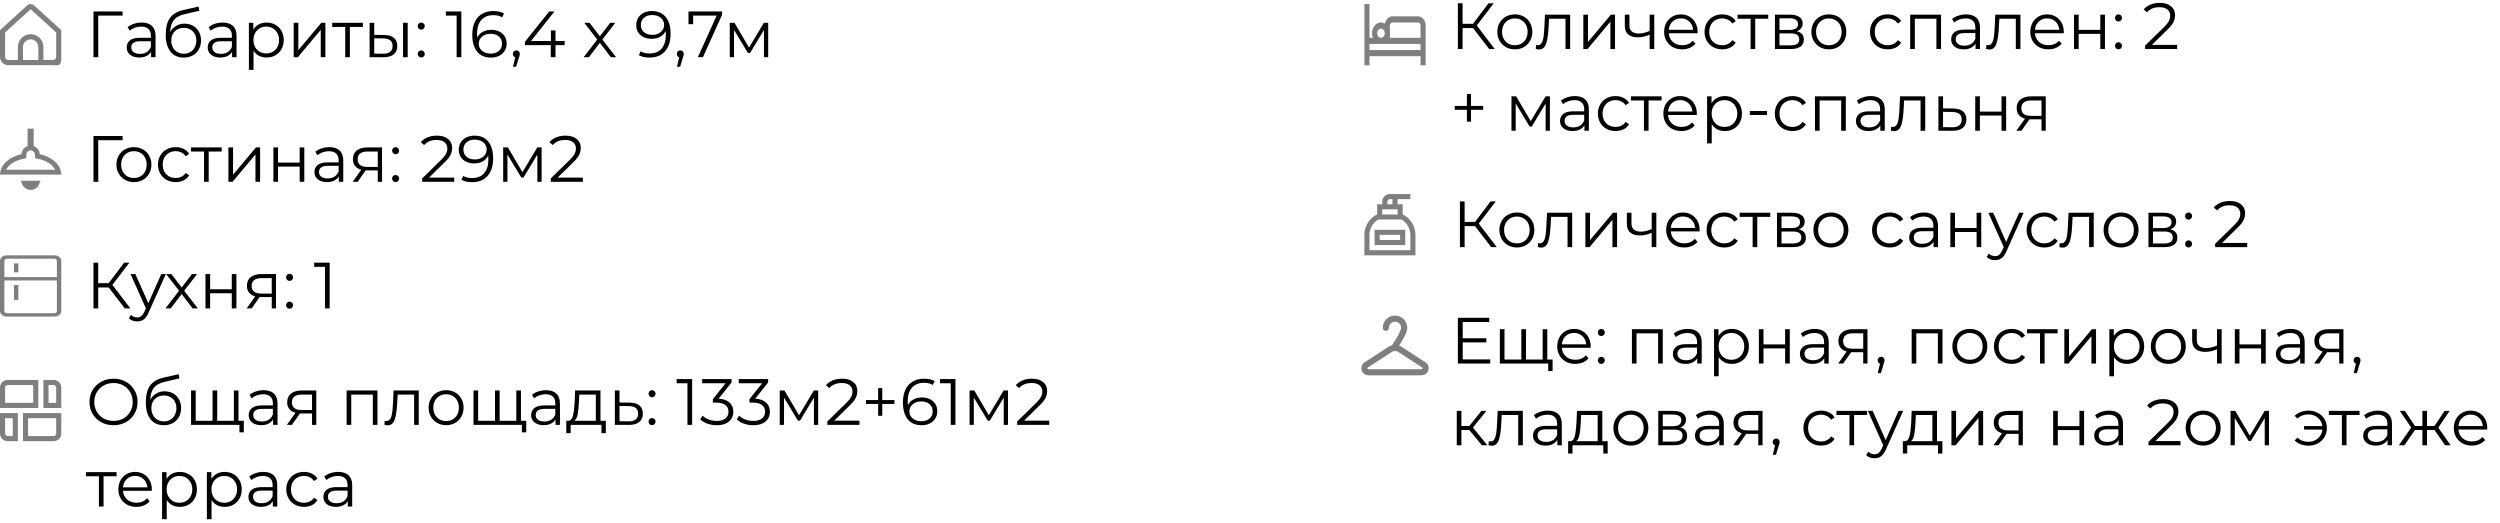 <?xml version="1.0" encoding="UTF-8"?> <svg xmlns="http://www.w3.org/2000/svg" width="612" height="128" viewBox="0 0 612 128" fill="none"><path d="M8.336 1.324C8.107 1.115 7.809 1 7.5 1C7.191 1 6.893 1.115 6.664 1.324L0 7.378V13.939C0 14.474 0.211 14.988 0.586 15.366C0.961 15.745 1.47 15.958 2 15.958H13C13.53 15.958 14.246 16.137 14.621 15.758C14.996 15.38 15 14.474 15 13.939V7.378L8.336 1.324ZM9.375 14.694H5.625V11.523C5.625 11.021 5.823 10.54 6.174 10.185C6.526 9.83 7.003 9.631 7.5 9.631C7.997 9.631 8.474 9.83 8.826 10.185C9.177 10.54 9.375 11.021 9.375 11.523V14.694ZM13.75 13.937C13.75 14.138 13.671 14.33 13.53 14.472C13.39 14.614 13.199 14.694 13 14.694H10.625V11.523C10.625 10.687 10.296 9.884 9.71 9.293C9.124 8.701 8.329 8.369 7.5 8.369C6.671 8.369 5.876 8.701 5.29 9.293C4.704 9.884 4.375 10.687 4.375 11.523V14.694H2C1.801 14.694 1.61 14.614 1.47 14.472C1.329 14.33 1.25 14.138 1.25 13.937V7.939L7.5 2.261L13.75 7.939V13.937Z" fill="black" fill-opacity="0.5"></path><path d="M30.008 3.824H24.04L24.056 14H22.888V2.8H30.008V3.824ZM34.668 5.52C35.767 5.52 36.61 5.797 37.196 6.352C37.783 6.896 38.076 7.707 38.076 8.784V14H36.988V12.688C36.732 13.125 36.354 13.467 35.852 13.712C35.362 13.957 34.775 14.08 34.092 14.08C33.154 14.08 32.407 13.856 31.852 13.408C31.298 12.96 31.02 12.368 31.02 11.632C31.02 10.917 31.276 10.341 31.788 9.904C32.311 9.467 33.138 9.248 34.268 9.248H36.94V8.736C36.94 8.011 36.738 7.461 36.332 7.088C35.927 6.704 35.335 6.512 34.556 6.512C34.023 6.512 33.511 6.603 33.02 6.784C32.53 6.955 32.108 7.195 31.756 7.504L31.244 6.656C31.671 6.293 32.183 6.016 32.78 5.824C33.378 5.621 34.007 5.52 34.668 5.52ZM34.268 13.184C34.908 13.184 35.458 13.04 35.916 12.752C36.375 12.453 36.716 12.027 36.94 11.472V10.096H34.3C32.86 10.096 32.14 10.597 32.14 11.6C32.14 12.091 32.327 12.48 32.7 12.768C33.074 13.045 33.596 13.184 34.268 13.184ZM45.18 5.792C45.959 5.792 46.652 5.968 47.26 6.32C47.879 6.661 48.359 7.147 48.7 7.776C49.042 8.395 49.212 9.104 49.212 9.904C49.212 10.725 49.031 11.456 48.668 12.096C48.316 12.725 47.82 13.216 47.18 13.568C46.54 13.92 45.804 14.096 44.972 14.096C43.575 14.096 42.492 13.605 41.724 12.624C40.956 11.643 40.572 10.288 40.572 8.56C40.572 6.757 40.914 5.376 41.596 4.416C42.29 3.456 43.367 2.805 44.828 2.464L48.604 1.6L48.796 2.64L45.244 3.456C44.039 3.723 43.154 4.197 42.588 4.88C42.023 5.552 41.714 6.549 41.66 7.872C42.002 7.221 42.476 6.715 43.084 6.352C43.692 5.979 44.391 5.792 45.18 5.792ZM45.004 13.152C45.591 13.152 46.114 13.019 46.572 12.752C47.042 12.475 47.404 12.091 47.66 11.6C47.927 11.109 48.06 10.555 48.06 9.936C48.06 9.317 47.932 8.773 47.676 8.304C47.42 7.835 47.058 7.472 46.588 7.216C46.13 6.949 45.602 6.816 45.004 6.816C44.407 6.816 43.874 6.949 43.404 7.216C42.946 7.472 42.583 7.835 42.316 8.304C42.06 8.773 41.932 9.317 41.932 9.936C41.932 10.555 42.06 11.109 42.316 11.6C42.583 12.091 42.951 12.475 43.42 12.752C43.89 13.019 44.418 13.152 45.004 13.152ZM54.496 5.52C55.595 5.52 56.438 5.797 57.024 6.352C57.611 6.896 57.904 7.707 57.904 8.784V14H56.816V12.688C56.56 13.125 56.182 13.467 55.68 13.712C55.19 13.957 54.603 14.08 53.92 14.08C52.982 14.08 52.235 13.856 51.68 13.408C51.126 12.96 50.848 12.368 50.848 11.632C50.848 10.917 51.104 10.341 51.616 9.904C52.139 9.467 52.966 9.248 54.096 9.248H56.768V8.736C56.768 8.011 56.566 7.461 56.16 7.088C55.755 6.704 55.163 6.512 54.384 6.512C53.851 6.512 53.339 6.603 52.848 6.784C52.358 6.955 51.936 7.195 51.584 7.504L51.072 6.656C51.499 6.293 52.011 6.016 52.608 5.824C53.206 5.621 53.835 5.52 54.496 5.52ZM54.096 13.184C54.736 13.184 55.286 13.04 55.744 12.752C56.203 12.453 56.544 12.027 56.768 11.472V10.096H54.128C52.688 10.096 51.968 10.597 51.968 11.6C51.968 12.091 52.155 12.48 52.528 12.768C52.902 13.045 53.424 13.184 54.096 13.184ZM65.264 5.52C66.054 5.52 66.769 5.701 67.409 6.064C68.049 6.416 68.55 6.917 68.912 7.568C69.275 8.219 69.457 8.96 69.457 9.792C69.457 10.635 69.275 11.381 68.912 12.032C68.55 12.683 68.049 13.189 67.409 13.552C66.779 13.904 66.064 14.08 65.264 14.08C64.582 14.08 63.963 13.941 63.408 13.664C62.864 13.376 62.416 12.96 62.065 12.416V17.104H60.928V5.584H62.017V7.248C62.358 6.693 62.806 6.267 63.361 5.968C63.926 5.669 64.561 5.52 65.264 5.52ZM65.184 13.072C65.771 13.072 66.305 12.939 66.784 12.672C67.264 12.395 67.638 12.005 67.904 11.504C68.182 11.003 68.32 10.432 68.32 9.792C68.32 9.152 68.182 8.587 67.904 8.096C67.638 7.595 67.264 7.205 66.784 6.928C66.305 6.651 65.771 6.512 65.184 6.512C64.587 6.512 64.049 6.651 63.569 6.928C63.099 7.205 62.726 7.595 62.449 8.096C62.182 8.587 62.048 9.152 62.048 9.792C62.048 10.432 62.182 11.003 62.449 11.504C62.726 12.005 63.099 12.395 63.569 12.672C64.049 12.939 64.587 13.072 65.184 13.072ZM71.897 5.584H73.033V12.272L78.649 5.584H79.657V14H78.521V7.312L72.921 14H71.897V5.584ZM88.833 6.592H85.649V14H84.513V6.592H81.329V5.584H88.833V6.592ZM94.011 8.56C95.067 8.571 95.873 8.805 96.427 9.264C96.982 9.723 97.259 10.384 97.259 11.248C97.259 12.144 96.961 12.832 96.363 13.312C95.766 13.792 94.913 14.027 93.803 14.016L90.475 14V5.584H91.611V8.528L94.011 8.56ZM98.667 5.584H99.803V14H98.667V5.584ZM93.739 13.152C94.518 13.163 95.105 13.008 95.499 12.688C95.905 12.357 96.107 11.877 96.107 11.248C96.107 10.629 95.91 10.171 95.515 9.872C95.121 9.573 94.529 9.419 93.739 9.408L91.611 9.376V13.12L93.739 13.152ZM103.118 7.264C102.883 7.264 102.681 7.179 102.51 7.008C102.35 6.837 102.27 6.629 102.27 6.384C102.27 6.139 102.35 5.936 102.51 5.776C102.681 5.605 102.883 5.52 103.118 5.52C103.353 5.52 103.555 5.605 103.726 5.776C103.897 5.936 103.982 6.139 103.982 6.384C103.982 6.629 103.897 6.837 103.726 7.008C103.555 7.179 103.353 7.264 103.118 7.264ZM103.118 14.08C102.883 14.08 102.681 13.995 102.51 13.824C102.35 13.653 102.27 13.445 102.27 13.2C102.27 12.955 102.35 12.752 102.51 12.592C102.681 12.421 102.883 12.336 103.118 12.336C103.353 12.336 103.555 12.421 103.726 12.592C103.897 12.752 103.982 12.955 103.982 13.2C103.982 13.445 103.897 13.653 103.726 13.824C103.555 13.995 103.353 14.08 103.118 14.08ZM112.936 2.8V14H111.784V3.824H109.144V2.8H112.936ZM120.253 7.296C120.989 7.296 121.64 7.435 122.205 7.712C122.781 7.989 123.229 8.384 123.549 8.896C123.869 9.397 124.029 9.984 124.029 10.656C124.029 11.339 123.864 11.941 123.533 12.464C123.203 12.987 122.744 13.392 122.157 13.68C121.581 13.957 120.931 14.096 120.205 14.096C118.723 14.096 117.587 13.611 116.797 12.64C116.008 11.659 115.613 10.277 115.613 8.496C115.613 7.248 115.827 6.192 116.253 5.328C116.68 4.464 117.277 3.813 118.045 3.376C118.813 2.928 119.709 2.704 120.733 2.704C121.843 2.704 122.728 2.907 123.389 3.312L122.925 4.24C122.392 3.888 121.667 3.712 120.749 3.712C119.512 3.712 118.541 4.107 117.837 4.896C117.133 5.675 116.781 6.811 116.781 8.304C116.781 8.571 116.797 8.875 116.829 9.216C117.107 8.608 117.549 8.139 118.157 7.808C118.765 7.467 119.464 7.296 120.253 7.296ZM120.157 13.12C120.968 13.12 121.624 12.901 122.125 12.464C122.637 12.016 122.893 11.424 122.893 10.688C122.893 9.952 122.637 9.365 122.125 8.928C121.624 8.491 120.941 8.272 120.077 8.272C119.512 8.272 119.011 8.379 118.573 8.592C118.147 8.805 117.811 9.099 117.565 9.472C117.32 9.845 117.197 10.261 117.197 10.72C117.197 11.147 117.309 11.541 117.533 11.904C117.768 12.267 118.109 12.56 118.557 12.784C119.005 13.008 119.539 13.12 120.157 13.12ZM126.4 12.336C126.645 12.336 126.848 12.421 127.008 12.592C127.168 12.752 127.248 12.955 127.248 13.2C127.248 13.328 127.226 13.467 127.184 13.616C127.152 13.765 127.098 13.936 127.024 14.128L126.352 16.336H125.584L126.128 14.016C125.957 13.963 125.818 13.867 125.712 13.728C125.605 13.579 125.552 13.403 125.552 13.2C125.552 12.955 125.632 12.752 125.792 12.592C125.952 12.421 126.154 12.336 126.4 12.336ZM138.227 11.056H135.987V14H134.835V11.056H128.515V10.224L134.451 2.8H135.731L130.003 10.032H134.867V7.44H135.987V10.032H138.227V11.056ZM149.521 14L146.849 10.48L144.161 14H142.881L146.209 9.68L143.041 5.584H144.321L146.849 8.88L149.377 5.584H150.625L147.457 9.68L150.817 14H149.521ZM159.57 2.704C161.053 2.704 162.189 3.195 162.978 4.176C163.767 5.147 164.162 6.523 164.162 8.304C164.162 9.552 163.949 10.608 163.522 11.472C163.095 12.336 162.498 12.992 161.73 13.44C160.962 13.877 160.066 14.096 159.042 14.096C157.933 14.096 157.047 13.893 156.386 13.488L156.85 12.56C157.383 12.912 158.109 13.088 159.026 13.088C160.263 13.088 161.234 12.699 161.938 11.92C162.642 11.131 162.994 9.989 162.994 8.496C162.994 8.219 162.978 7.915 162.946 7.584C162.669 8.192 162.226 8.667 161.618 9.008C161.01 9.339 160.311 9.504 159.522 9.504C158.786 9.504 158.13 9.365 157.554 9.088C156.989 8.811 156.546 8.421 156.226 7.92C155.906 7.408 155.746 6.816 155.746 6.144C155.746 5.461 155.911 4.859 156.242 4.336C156.573 3.813 157.026 3.413 157.602 3.136C158.189 2.848 158.845 2.704 159.57 2.704ZM159.698 8.528C160.263 8.528 160.759 8.421 161.186 8.208C161.623 7.995 161.965 7.701 162.21 7.328C162.455 6.955 162.578 6.539 162.578 6.08C162.578 5.653 162.461 5.259 162.226 4.896C162.002 4.533 161.666 4.24 161.218 4.016C160.77 3.792 160.237 3.68 159.618 3.68C158.807 3.68 158.146 3.904 157.634 4.352C157.133 4.789 156.882 5.376 156.882 6.112C156.882 6.848 157.133 7.435 157.634 7.872C158.146 8.309 158.834 8.528 159.698 8.528ZM166.54 12.336C166.785 12.336 166.988 12.421 167.148 12.592C167.308 12.752 167.388 12.955 167.388 13.2C167.388 13.328 167.367 13.467 167.324 13.616C167.292 13.765 167.239 13.936 167.164 14.128L166.492 16.336H165.724L166.268 14.016C166.097 13.963 165.959 13.867 165.852 13.728C165.745 13.579 165.692 13.403 165.692 13.2C165.692 12.955 165.772 12.752 165.932 12.592C166.092 12.421 166.295 12.336 166.54 12.336ZM176.767 2.8V3.616L172.079 14H170.831L175.439 3.824H169.679V5.92H168.543V2.8H176.767ZM188.055 5.584V14H187.015V7.344L183.607 12.976H183.095L179.687 7.328V14H178.647V5.584H179.799L183.367 11.648L186.999 5.584H188.055Z" fill="black"></path><path d="M6.948 36.322L7.35 36.181V35.755V32.1H7.65V35.757V36.184L8.054 36.324C8.148 36.357 8.24 36.398 8.327 36.447C8.562 36.584 8.76 36.777 8.903 37.009C9.046 37.242 9.129 37.507 9.145 37.78L9.171 38.236L9.617 38.333C10.11 38.439 10.582 38.582 11.026 38.76C12.091 39.19 12.949 39.799 13.533 40.506C13.962 41.027 14.23 41.585 14.341 42.15H0.659C0.77 41.585 1.038 41.027 1.467 40.506C2.051 39.799 2.909 39.19 3.974 38.76C4.418 38.582 4.891 38.438 5.384 38.331L5.831 38.234L5.857 37.779C5.872 37.506 5.955 37.242 6.098 37.009C6.241 36.777 6.439 36.583 6.674 36.446C6.762 36.397 6.853 36.355 6.948 36.322ZM6.071 45.075C6.029 45.003 5.993 44.927 5.963 44.85H9.037C9.007 44.927 8.971 45.003 8.929 45.075C8.784 45.326 8.576 45.534 8.325 45.679C8.074 45.824 7.79 45.9 7.5 45.9C7.21 45.9 6.926 45.824 6.675 45.679C6.424 45.534 6.216 45.326 6.071 45.075Z" stroke="black" stroke-opacity="0.5" stroke-width="1.2"></path><path d="M30.008 34.324H24.04L24.056 44.5H22.888V33.3H30.008V34.324ZM32.791 44.58C31.98 44.58 31.25 44.399 30.599 44.036C29.948 43.663 29.436 43.151 29.063 42.5C28.69 41.849 28.503 41.113 28.503 40.292C28.503 39.471 28.69 38.735 29.063 38.084C29.436 37.433 29.948 36.927 30.599 36.564C31.25 36.201 31.98 36.02 32.791 36.02C33.602 36.02 34.333 36.201 34.983 36.564C35.634 36.927 36.141 37.433 36.503 38.084C36.877 38.735 37.063 39.471 37.063 40.292C37.063 41.113 36.877 41.849 36.503 42.5C36.141 43.151 35.634 43.663 34.983 44.036C34.333 44.399 33.602 44.58 32.791 44.58ZM32.791 43.572C33.389 43.572 33.922 43.439 34.391 43.172C34.871 42.895 35.245 42.505 35.511 42.004C35.778 41.503 35.911 40.932 35.911 40.292C35.911 39.652 35.778 39.081 35.511 38.58C35.245 38.079 34.871 37.695 34.391 37.428C33.922 37.151 33.389 37.012 32.791 37.012C32.194 37.012 31.655 37.151 31.175 37.428C30.706 37.695 30.332 38.079 30.055 38.58C29.788 39.081 29.655 39.652 29.655 40.292C29.655 40.932 29.788 41.503 30.055 42.004C30.332 42.505 30.706 42.895 31.175 43.172C31.655 43.439 32.194 43.572 32.791 43.572ZM43.011 44.58C42.179 44.58 41.432 44.399 40.771 44.036C40.12 43.673 39.608 43.167 39.235 42.516C38.862 41.855 38.675 41.113 38.675 40.292C38.675 39.471 38.862 38.735 39.235 38.084C39.608 37.433 40.12 36.927 40.771 36.564C41.432 36.201 42.179 36.02 43.011 36.02C43.736 36.02 44.382 36.164 44.947 36.452C45.523 36.729 45.976 37.14 46.307 37.684L45.459 38.26C45.182 37.844 44.83 37.535 44.403 37.332C43.976 37.119 43.512 37.012 43.011 37.012C42.403 37.012 41.854 37.151 41.363 37.428C40.883 37.695 40.504 38.079 40.227 38.58C39.96 39.081 39.827 39.652 39.827 40.292C39.827 40.943 39.96 41.519 40.227 42.02C40.504 42.511 40.883 42.895 41.363 43.172C41.854 43.439 42.403 43.572 43.011 43.572C43.512 43.572 43.976 43.471 44.403 43.268C44.83 43.065 45.182 42.756 45.459 42.34L46.307 42.916C45.976 43.46 45.523 43.876 44.947 44.164C44.371 44.441 43.726 44.58 43.011 44.58ZM54.27 37.092H51.086V44.5H49.95V37.092H46.766V36.084H54.27V37.092ZM55.913 36.084H57.049V42.772L62.665 36.084H63.673V44.5H62.537V37.812L56.937 44.5H55.913V36.084ZM66.928 36.084H68.064V39.812H73.361V36.084H74.496V44.5H73.361V40.788H68.064V44.5H66.928V36.084ZM80.621 36.02C81.72 36.02 82.563 36.297 83.149 36.852C83.736 37.396 84.029 38.207 84.029 39.284V44.5H82.941V43.188C82.685 43.625 82.307 43.967 81.805 44.212C81.315 44.457 80.728 44.58 80.045 44.58C79.107 44.58 78.36 44.356 77.805 43.908C77.251 43.46 76.973 42.868 76.973 42.132C76.973 41.417 77.229 40.841 77.741 40.404C78.264 39.967 79.091 39.748 80.221 39.748H82.893V39.236C82.893 38.511 82.691 37.961 82.285 37.588C81.88 37.204 81.288 37.012 80.509 37.012C79.976 37.012 79.464 37.103 78.973 37.284C78.483 37.455 78.061 37.695 77.709 38.004L77.197 37.156C77.624 36.793 78.136 36.516 78.733 36.324C79.331 36.121 79.96 36.02 80.621 36.02ZM80.221 43.684C80.861 43.684 81.411 43.54 81.869 43.252C82.328 42.953 82.669 42.527 82.893 41.972V40.596H80.253C78.813 40.596 78.093 41.097 78.093 42.1C78.093 42.591 78.28 42.98 78.653 43.268C79.027 43.545 79.549 43.684 80.221 43.684ZM93.517 36.084V44.5H92.478V41.716H89.838H89.517L87.566 44.5H86.334L88.43 41.556C87.779 41.375 87.278 41.065 86.925 40.628C86.573 40.191 86.397 39.636 86.397 38.964C86.397 38.025 86.718 37.311 87.358 36.82C87.998 36.329 88.872 36.084 89.981 36.084H93.517ZM87.549 38.996C87.549 40.244 88.344 40.868 89.933 40.868H92.478V37.092H90.013C88.371 37.092 87.549 37.727 87.549 38.996ZM96.837 37.764C96.602 37.764 96.399 37.679 96.229 37.508C96.069 37.337 95.989 37.129 95.989 36.884C95.989 36.639 96.069 36.436 96.229 36.276C96.399 36.105 96.602 36.02 96.837 36.02C97.071 36.02 97.274 36.105 97.445 36.276C97.615 36.436 97.701 36.639 97.701 36.884C97.701 37.129 97.615 37.337 97.445 37.508C97.274 37.679 97.071 37.764 96.837 37.764ZM96.837 44.58C96.602 44.58 96.399 44.495 96.229 44.324C96.069 44.153 95.989 43.945 95.989 43.7C95.989 43.455 96.069 43.252 96.229 43.092C96.399 42.921 96.602 42.836 96.837 42.836C97.071 42.836 97.274 42.921 97.445 43.092C97.615 43.252 97.701 43.455 97.701 43.7C97.701 43.945 97.615 44.153 97.445 44.324C97.274 44.495 97.071 44.58 96.837 44.58ZM111.199 43.476V44.5H103.343V43.684L107.999 39.124C108.585 38.548 108.98 38.052 109.183 37.636C109.396 37.209 109.503 36.783 109.503 36.356C109.503 35.695 109.273 35.183 108.815 34.82C108.367 34.447 107.721 34.26 106.879 34.26C105.567 34.26 104.548 34.676 103.823 35.508L103.007 34.804C103.444 34.292 103.999 33.897 104.671 33.62C105.353 33.343 106.121 33.204 106.975 33.204C108.116 33.204 109.017 33.476 109.679 34.02C110.351 34.553 110.687 35.289 110.687 36.228C110.687 36.804 110.559 37.359 110.303 37.892C110.047 38.425 109.561 39.039 108.847 39.732L105.039 43.476H111.199ZM116.133 33.204C117.615 33.204 118.751 33.695 119.541 34.676C120.33 35.647 120.725 37.023 120.725 38.804C120.725 40.052 120.511 41.108 120.085 41.972C119.658 42.836 119.061 43.492 118.293 43.94C117.525 44.377 116.629 44.596 115.605 44.596C114.495 44.596 113.61 44.393 112.949 43.988L113.413 43.06C113.946 43.412 114.671 43.588 115.589 43.588C116.826 43.588 117.797 43.199 118.501 42.42C119.205 41.631 119.557 40.489 119.557 38.996C119.557 38.719 119.541 38.415 119.509 38.084C119.231 38.692 118.789 39.167 118.181 39.508C117.573 39.839 116.874 40.004 116.085 40.004C115.349 40.004 114.693 39.865 114.117 39.588C113.551 39.311 113.109 38.921 112.789 38.42C112.469 37.908 112.309 37.316 112.309 36.644C112.309 35.961 112.474 35.359 112.805 34.836C113.135 34.313 113.589 33.913 114.164 33.636C114.751 33.348 115.407 33.204 116.133 33.204ZM116.261 39.028C116.826 39.028 117.322 38.921 117.749 38.708C118.186 38.495 118.527 38.201 118.773 37.828C119.018 37.455 119.141 37.039 119.141 36.58C119.141 36.153 119.023 35.759 118.789 35.396C118.565 35.033 118.229 34.74 117.781 34.516C117.333 34.292 116.799 34.18 116.181 34.18C115.37 34.18 114.709 34.404 114.197 34.852C113.695 35.289 113.445 35.876 113.445 36.612C113.445 37.348 113.695 37.935 114.197 38.372C114.709 38.809 115.397 39.028 116.261 39.028ZM132.587 36.084V44.5H131.547V37.844L128.139 43.476H127.627L124.219 37.828V44.5H123.179V36.084H124.331L127.899 42.148L131.531 36.084H132.587ZM142.683 43.476V44.5H134.827V43.684L139.483 39.124C140.07 38.548 140.464 38.052 140.667 37.636C140.88 37.209 140.987 36.783 140.987 36.356C140.987 35.695 140.758 35.183 140.299 34.82C139.851 34.447 139.206 34.26 138.363 34.26C137.051 34.26 136.032 34.676 135.307 35.508L134.491 34.804C134.928 34.292 135.483 33.897 136.155 33.62C136.838 33.343 137.606 33.204 138.459 33.204C139.6 33.204 140.502 33.476 141.163 34.02C141.835 34.553 142.171 35.289 142.171 36.228C142.171 36.804 142.043 37.359 141.787 37.892C141.531 38.425 141.046 39.039 140.331 39.732L136.523 43.476H142.683Z" fill="black"></path><path d="M3.42 66.667V64.487H4.491V66.667H3.42ZM3.42 73.429V69.808H4.491V73.43L3.42 73.429ZM1.73 77.5C1.252 77.5 0.844 77.369 0.506 77.107C0.169 76.844 0 76.527 0 76.154V63.846C0 63.474 0.169 63.156 0.506 62.893C0.843 62.631 1.251 62.5 1.73 62.5H13.27C13.748 62.5 14.156 62.631 14.494 62.893C14.831 63.156 15 63.473 15 63.846V76.154C15 76.526 14.831 76.844 14.494 77.107C14.157 77.369 13.749 77.5 13.27 77.5H1.73ZM1.73 76.667H13.27C13.462 76.667 13.62 76.619 13.743 76.522C13.867 76.426 13.929 76.304 13.929 76.154V68.654H1.071V76.154C1.071 76.304 1.133 76.426 1.257 76.522C1.38 76.619 1.538 76.667 1.73 76.667ZM1.071 67.821H13.929V63.846C13.929 63.696 13.867 63.574 13.743 63.477C13.62 63.381 13.462 63.333 13.27 63.333H1.73C1.538 63.333 1.38 63.381 1.257 63.477C1.133 63.574 1.071 63.696 1.071 63.846V67.821Z" fill="#7F7F7F"></path><path d="M26.6 70.364H24.04V75.5H22.888V64.3H24.04V69.324H26.6L30.392 64.3H31.672L27.512 69.74L31.912 75.5H30.552L26.6 70.364ZM40.596 67.084L36.388 76.508C36.047 77.297 35.652 77.857 35.204 78.188C34.756 78.519 34.218 78.684 33.588 78.684C33.183 78.684 32.804 78.62 32.452 78.492C32.1 78.364 31.796 78.172 31.54 77.916L32.068 77.068C32.495 77.495 33.007 77.708 33.604 77.708C33.988 77.708 34.313 77.601 34.58 77.388C34.858 77.175 35.114 76.812 35.348 76.3L35.716 75.484L31.956 67.084H33.14L36.308 74.236L39.476 67.084H40.596ZM47.146 75.5L44.474 71.98L41.786 75.5H40.506L43.834 71.18L40.666 67.084H41.946L44.474 70.38L47.002 67.084H48.25L45.082 71.18L48.442 75.5H47.146ZM50.303 67.084H51.44V70.812H56.736V67.084H57.871V75.5H56.736V71.788H51.44V75.5H50.303V67.084ZM67.564 67.084V75.5H66.524V72.716H63.884H63.564L61.612 75.5H60.38L62.476 72.556C61.826 72.375 61.324 72.065 60.972 71.628C60.62 71.191 60.444 70.636 60.444 69.964C60.444 69.025 60.764 68.311 61.404 67.82C62.044 67.329 62.919 67.084 64.028 67.084H67.564ZM61.596 69.996C61.596 71.244 62.391 71.868 63.98 71.868H66.524V68.092H64.06C62.418 68.092 61.596 68.727 61.596 69.996ZM70.883 68.764C70.649 68.764 70.446 68.679 70.275 68.508C70.115 68.337 70.035 68.129 70.035 67.884C70.035 67.639 70.115 67.436 70.275 67.276C70.446 67.105 70.649 67.02 70.883 67.02C71.118 67.02 71.321 67.105 71.492 67.276C71.662 67.436 71.748 67.639 71.748 67.884C71.748 68.129 71.662 68.337 71.492 68.508C71.321 68.679 71.118 68.764 70.883 68.764ZM70.883 75.58C70.649 75.58 70.446 75.495 70.275 75.324C70.115 75.153 70.035 74.945 70.035 74.7C70.035 74.455 70.115 74.252 70.275 74.092C70.446 73.921 70.649 73.836 70.883 73.836C71.118 73.836 71.321 73.921 71.492 74.092C71.662 74.252 71.748 74.455 71.748 74.7C71.748 74.945 71.662 75.153 71.492 75.324C71.321 75.495 71.118 75.58 70.883 75.58ZM80.702 64.3V75.5H79.55V65.324H76.91V64.3H80.702Z" fill="black"></path><path d="M8.125 94.25V98.625H1.25V94.875C1.25 94.709 1.316 94.55 1.433 94.433C1.55 94.316 1.709 94.25 1.875 94.25H8.125ZM9.375 93H1.875C1.378 93 0.901 93.198 0.549 93.549C0.198 93.901 0 94.378 0 94.875L0 99.875H9.375V93Z" fill="black" fill-opacity="0.5"></path><path d="M13.125 94.25C13.291 94.25 13.45 94.316 13.567 94.433C13.684 94.55 13.75 94.709 13.75 94.875V98.625H11.875V94.25H13.125ZM13.125 93H10.625V99.875H15V94.875C15 94.378 14.802 93.901 14.451 93.549C14.099 93.198 13.622 93 13.125 93V93Z" fill="black" fill-opacity="0.5"></path><path d="M3.125 102.375V106.75H1.875C1.709 106.75 1.55 106.684 1.433 106.567C1.316 106.45 1.25 106.291 1.25 106.125V102.375H3.125ZM4.375 101.125H0V106.125C0 106.622 0.198 107.099 0.549 107.451C0.901 107.802 1.378 108 1.875 108H4.375V101.125Z" fill="black" fill-opacity="0.5"></path><path d="M13.75 102.375V106.125C13.75 106.291 13.684 106.45 13.567 106.567C13.45 106.684 13.291 106.75 13.125 106.75H6.875V102.375H13.75ZM15 101.125H5.625V108H13.125C13.622 108 14.099 107.802 14.451 107.451C14.802 107.099 15 106.622 15 106.125V101.125Z" fill="black" fill-opacity="0.5"></path><path d="M27.8 104.096C26.691 104.096 25.683 103.851 24.776 103.36C23.88 102.859 23.176 102.176 22.664 101.312C22.163 100.448 21.912 99.477 21.912 98.4C21.912 97.323 22.163 96.352 22.664 95.488C23.176 94.624 23.88 93.947 24.776 93.456C25.683 92.955 26.691 92.704 27.8 92.704C28.909 92.704 29.907 92.949 30.792 93.44C31.688 93.931 32.392 94.613 32.904 95.488C33.416 96.352 33.672 97.323 33.672 98.4C33.672 99.477 33.416 100.453 32.904 101.328C32.392 102.192 31.688 102.869 30.792 103.36C29.907 103.851 28.909 104.096 27.8 104.096ZM27.8 103.04C28.685 103.04 29.485 102.843 30.2 102.448C30.915 102.043 31.475 101.488 31.88 100.784C32.285 100.069 32.488 99.275 32.488 98.4C32.488 97.525 32.285 96.736 31.88 96.032C31.475 95.317 30.915 94.763 30.2 94.368C29.485 93.963 28.685 93.76 27.8 93.76C26.915 93.76 26.109 93.963 25.384 94.368C24.669 94.763 24.104 95.317 23.688 96.032C23.283 96.736 23.08 97.525 23.08 98.4C23.08 99.275 23.283 100.069 23.688 100.784C24.104 101.488 24.669 102.043 25.384 102.448C26.109 102.843 26.915 103.04 27.8 103.04ZM40.305 95.792C41.084 95.792 41.777 95.968 42.385 96.32C43.004 96.661 43.484 97.147 43.825 97.776C44.167 98.395 44.337 99.104 44.337 99.904C44.337 100.725 44.156 101.456 43.793 102.096C43.441 102.725 42.945 103.216 42.305 103.568C41.665 103.92 40.929 104.096 40.097 104.096C38.7 104.096 37.617 103.605 36.849 102.624C36.081 101.643 35.697 100.288 35.697 98.56C35.697 96.757 36.039 95.376 36.721 94.416C37.415 93.456 38.492 92.805 39.953 92.464L43.729 91.6L43.921 92.64L40.369 93.456C39.164 93.723 38.279 94.197 37.713 94.88C37.148 95.552 36.839 96.549 36.785 97.872C37.127 97.221 37.601 96.715 38.209 96.352C38.817 95.979 39.516 95.792 40.305 95.792ZM40.129 103.152C40.716 103.152 41.239 103.019 41.697 102.752C42.167 102.475 42.529 102.091 42.785 101.6C43.052 101.109 43.185 100.555 43.185 99.936C43.185 99.317 43.057 98.773 42.801 98.304C42.545 97.835 42.183 97.472 41.713 97.216C41.255 96.949 40.727 96.816 40.129 96.816C39.532 96.816 38.999 96.949 38.529 97.216C38.071 97.472 37.708 97.835 37.441 98.304C37.185 98.773 37.057 99.317 37.057 99.936C37.057 100.555 37.185 101.109 37.441 101.6C37.708 102.091 38.076 102.475 38.545 102.752C39.015 103.019 39.543 103.152 40.129 103.152ZM58.388 95.584V104H46.772V95.584H47.908V103.008H52.036V95.584H53.172V103.008H57.252V95.584H58.388ZM59.684 103.008V105.84H58.612V104H57.188V103.008H59.684ZM64.528 95.52C65.626 95.52 66.469 95.797 67.056 96.352C67.642 96.896 67.936 97.707 67.936 98.784V104H66.848V102.688C66.592 103.125 66.213 103.467 65.712 103.712C65.221 103.957 64.634 104.08 63.952 104.08C63.013 104.08 62.266 103.856 61.712 103.408C61.157 102.96 60.88 102.368 60.88 101.632C60.88 100.917 61.136 100.341 61.648 99.904C62.17 99.467 62.997 99.248 64.128 99.248H66.8V98.736C66.8 98.011 66.597 97.461 66.192 97.088C65.786 96.704 65.194 96.512 64.416 96.512C63.882 96.512 63.37 96.603 62.88 96.784C62.389 96.955 61.968 97.195 61.616 97.504L61.104 96.656C61.53 96.293 62.042 96.016 62.64 95.824C63.237 95.621 63.866 95.52 64.528 95.52ZM64.128 103.184C64.768 103.184 65.317 103.04 65.776 102.752C66.234 102.453 66.576 102.027 66.8 101.472V100.096H64.16C62.72 100.096 62 100.597 62 101.6C62 102.091 62.186 102.48 62.56 102.768C62.933 103.045 63.456 103.184 64.128 103.184ZM77.424 95.584V104H76.384V101.216H73.744H73.424L71.472 104H70.24L72.336 101.056C71.685 100.875 71.184 100.565 70.832 100.128C70.48 99.691 70.304 99.136 70.304 98.464C70.304 97.525 70.624 96.811 71.264 96.32C71.904 95.829 72.778 95.584 73.888 95.584H77.424ZM71.456 98.496C71.456 99.744 72.25 100.368 73.84 100.368H76.384V96.592H73.92C72.277 96.592 71.456 97.227 71.456 98.496ZM92.402 95.584V104H91.266V96.592H85.986V104H84.85V95.584H92.402ZM102.512 95.584V104H101.376V96.592H97.344L97.232 98.672C97.146 100.421 96.944 101.765 96.624 102.704C96.304 103.643 95.733 104.112 94.912 104.112C94.688 104.112 94.416 104.069 94.096 103.984L94.176 103.008C94.368 103.051 94.501 103.072 94.576 103.072C95.013 103.072 95.344 102.869 95.568 102.464C95.792 102.059 95.941 101.557 96.016 100.96C96.09 100.363 96.154 99.573 96.208 98.592L96.352 95.584H102.512ZM109.213 104.08C108.402 104.08 107.672 103.899 107.021 103.536C106.37 103.163 105.858 102.651 105.485 102C105.112 101.349 104.925 100.613 104.925 99.792C104.925 98.971 105.112 98.235 105.485 97.584C105.858 96.933 106.37 96.427 107.021 96.064C107.672 95.701 108.402 95.52 109.213 95.52C110.024 95.52 110.754 95.701 111.405 96.064C112.056 96.427 112.562 96.933 112.925 97.584C113.298 98.235 113.485 98.971 113.485 99.792C113.485 100.613 113.298 101.349 112.925 102C112.562 102.651 112.056 103.163 111.405 103.536C110.754 103.899 110.024 104.08 109.213 104.08ZM109.213 103.072C109.81 103.072 110.344 102.939 110.813 102.672C111.293 102.395 111.666 102.005 111.933 101.504C112.2 101.003 112.333 100.432 112.333 99.792C112.333 99.152 112.2 98.581 111.933 98.08C111.666 97.579 111.293 97.195 110.813 96.928C110.344 96.651 109.81 96.512 109.213 96.512C108.616 96.512 108.077 96.651 107.597 96.928C107.128 97.195 106.754 97.579 106.477 98.08C106.21 98.581 106.077 99.152 106.077 99.792C106.077 100.432 106.21 101.003 106.477 101.504C106.754 102.005 107.128 102.395 107.597 102.672C108.077 102.939 108.616 103.072 109.213 103.072ZM127.529 95.584V104H115.913V95.584H117.049V103.008H121.177V95.584H122.313V103.008H126.393V95.584H127.529ZM128.825 103.008V105.84H127.753V104H126.329V103.008H128.825ZM133.668 95.52C134.767 95.52 135.61 95.797 136.196 96.352C136.783 96.896 137.076 97.707 137.076 98.784V104H135.988V102.688C135.732 103.125 135.354 103.467 134.852 103.712C134.362 103.957 133.775 104.08 133.092 104.08C132.154 104.08 131.407 103.856 130.852 103.408C130.298 102.96 130.02 102.368 130.02 101.632C130.02 100.917 130.276 100.341 130.788 99.904C131.311 99.467 132.138 99.248 133.268 99.248H135.94V98.736C135.94 98.011 135.738 97.461 135.332 97.088C134.927 96.704 134.335 96.512 133.556 96.512C133.023 96.512 132.511 96.603 132.02 96.784C131.53 96.955 131.108 97.195 130.756 97.504L130.244 96.656C130.671 96.293 131.183 96.016 131.78 95.824C132.378 95.621 133.007 95.52 133.668 95.52ZM133.268 103.184C133.908 103.184 134.458 103.04 134.916 102.752C135.375 102.453 135.716 102.027 135.94 101.472V100.096H133.3C131.86 100.096 131.14 100.597 131.14 101.6C131.14 102.091 131.327 102.48 131.7 102.768C132.074 103.045 132.596 103.184 133.268 103.184ZM148.308 103.008V106.032H147.236V104H139.7V106.032H138.628V103.008H139.108C139.674 102.976 140.058 102.56 140.26 101.76C140.463 100.96 140.602 99.84 140.676 98.4L140.788 95.584H146.996V103.008H148.308ZM141.716 98.464C141.663 99.659 141.562 100.645 141.412 101.424C141.263 102.192 140.996 102.72 140.612 103.008H145.86V96.592H141.812L141.716 98.464ZM154.138 98.56C155.194 98.571 155.994 98.805 156.538 99.264C157.093 99.723 157.37 100.384 157.37 101.248C157.37 102.144 157.072 102.832 156.474 103.312C155.888 103.792 155.034 104.027 153.914 104.016L150.522 104V95.584H151.658V98.528L154.138 98.56ZM153.85 103.152C154.629 103.163 155.216 103.008 155.61 102.688C156.016 102.357 156.218 101.877 156.218 101.248C156.218 100.629 156.021 100.171 155.626 99.872C155.232 99.573 154.64 99.419 153.85 99.408L151.658 99.376V103.12L153.85 103.152ZM159.618 97.264C159.383 97.264 159.181 97.179 159.01 97.008C158.85 96.837 158.77 96.629 158.77 96.384C158.77 96.139 158.85 95.936 159.01 95.776C159.181 95.605 159.383 95.52 159.618 95.52C159.853 95.52 160.055 95.605 160.226 95.776C160.397 95.936 160.482 96.139 160.482 96.384C160.482 96.629 160.397 96.837 160.226 97.008C160.055 97.179 159.853 97.264 159.618 97.264ZM159.618 104.08C159.383 104.08 159.181 103.995 159.01 103.824C158.85 103.653 158.77 103.445 158.77 103.2C158.77 102.955 158.85 102.752 159.01 102.592C159.181 102.421 159.383 102.336 159.618 102.336C159.853 102.336 160.055 102.421 160.226 102.592C160.397 102.752 160.482 102.955 160.482 103.2C160.482 103.445 160.397 103.653 160.226 103.824C160.055 103.995 159.853 104.08 159.618 104.08ZM169.436 92.8V104H168.284V93.824H165.644V92.8H169.436ZM175.921 97.6C177.095 97.664 177.985 97.984 178.593 98.56C179.212 99.125 179.521 99.867 179.521 100.784C179.521 101.424 179.367 101.995 179.057 102.496C178.748 102.987 178.289 103.376 177.681 103.664C177.073 103.952 176.332 104.096 175.457 104.096C174.647 104.096 173.879 103.968 173.153 103.712C172.439 103.445 171.863 103.093 171.425 102.656L171.985 101.744C172.359 102.128 172.855 102.443 173.473 102.688C174.092 102.923 174.753 103.04 175.457 103.04C176.375 103.04 177.084 102.843 177.585 102.448C178.087 102.043 178.337 101.488 178.337 100.784C178.337 100.091 178.087 99.547 177.585 99.152C177.084 98.757 176.327 98.56 175.313 98.56H174.513V97.712L177.617 93.824H171.889V92.8H179.089V93.616L175.921 97.6ZM184.874 97.6C186.048 97.664 186.938 97.984 187.546 98.56C188.165 99.125 188.474 99.867 188.474 100.784C188.474 101.424 188.32 101.995 188.01 102.496C187.701 102.987 187.242 103.376 186.634 103.664C186.026 103.952 185.285 104.096 184.41 104.096C183.6 104.096 182.832 103.968 182.106 103.712C181.392 103.445 180.816 103.093 180.378 102.656L180.938 101.744C181.312 102.128 181.808 102.443 182.426 102.688C183.045 102.923 183.706 103.04 184.41 103.04C185.328 103.04 186.037 102.843 186.538 102.448C187.04 102.043 187.29 101.488 187.29 100.784C187.29 100.091 187.04 99.547 186.538 99.152C186.037 98.757 185.28 98.56 184.266 98.56H183.466V97.712L186.57 93.824H180.842V92.8H188.042V93.616L184.874 97.6ZM200.29 95.584V104H199.25V97.344L195.842 102.976H195.33L191.922 97.328V104H190.882V95.584H192.034L195.602 101.648L199.234 95.584H200.29ZM210.386 102.976V104H202.53V103.184L207.186 98.624C207.773 98.048 208.168 97.552 208.37 97.136C208.584 96.709 208.69 96.283 208.69 95.856C208.69 95.195 208.461 94.683 208.002 94.32C207.554 93.947 206.909 93.76 206.066 93.76C204.754 93.76 203.736 94.176 203.01 95.008L202.194 94.304C202.632 93.792 203.186 93.397 203.858 93.12C204.541 92.843 205.309 92.704 206.162 92.704C207.304 92.704 208.205 92.976 208.866 93.52C209.538 94.053 209.874 94.789 209.874 95.728C209.874 96.304 209.746 96.859 209.49 97.392C209.234 97.925 208.749 98.539 208.034 99.232L204.226 102.976H210.386ZM218.955 98.88H215.979V101.792H214.971V98.88H211.995V97.936H214.971V95.008H215.979V97.936H218.955V98.88ZM225.675 97.296C226.411 97.296 227.062 97.435 227.627 97.712C228.203 97.989 228.651 98.384 228.971 98.896C229.291 99.397 229.451 99.984 229.451 100.656C229.451 101.339 229.286 101.941 228.955 102.464C228.624 102.987 228.166 103.392 227.579 103.68C227.003 103.957 226.352 104.096 225.627 104.096C224.144 104.096 223.008 103.611 222.219 102.64C221.43 101.659 221.035 100.277 221.035 98.496C221.035 97.248 221.248 96.192 221.675 95.328C222.102 94.464 222.699 93.813 223.467 93.376C224.235 92.928 225.131 92.704 226.155 92.704C227.264 92.704 228.15 92.907 228.811 93.312L228.347 94.24C227.814 93.888 227.088 93.712 226.171 93.712C224.934 93.712 223.963 94.107 223.259 94.896C222.555 95.675 222.203 96.811 222.203 98.304C222.203 98.571 222.219 98.875 222.251 99.216C222.528 98.608 222.971 98.139 223.579 97.808C224.187 97.467 224.886 97.296 225.675 97.296ZM225.579 103.12C226.39 103.12 227.046 102.901 227.547 102.464C228.059 102.016 228.315 101.424 228.315 100.688C228.315 99.952 228.059 99.365 227.547 98.928C227.046 98.491 226.363 98.272 225.499 98.272C224.934 98.272 224.432 98.379 223.995 98.592C223.568 98.805 223.232 99.099 222.987 99.472C222.742 99.845 222.619 100.261 222.619 100.72C222.619 101.147 222.731 101.541 222.955 101.904C223.19 102.267 223.531 102.56 223.979 102.784C224.427 103.008 224.96 103.12 225.579 103.12ZM233.889 92.8V104H232.737V93.824H230.097V92.8H233.889ZM246.758 95.584V104H245.718V97.344L242.31 102.976H241.798L238.39 97.328V104H237.35V95.584H238.502L242.07 101.648L245.702 95.584H246.758ZM256.855 102.976V104H248.999V103.184L253.655 98.624C254.242 98.048 254.636 97.552 254.839 97.136C255.052 96.709 255.159 96.283 255.159 95.856C255.159 95.195 254.93 94.683 254.471 94.32C254.023 93.947 253.378 93.76 252.535 93.76C251.223 93.76 250.204 94.176 249.479 95.008L248.663 94.304C249.1 93.792 249.655 93.397 250.327 93.12C251.01 92.843 251.778 92.704 252.631 92.704C253.772 92.704 254.674 92.976 255.335 93.52C256.007 94.053 256.343 94.789 256.343 95.728C256.343 96.304 256.215 96.859 255.959 97.392C255.703 97.925 255.218 98.539 254.503 99.232L250.695 102.976H256.855ZM28.536 116.592H25.352V124H24.216V116.592H21.032V115.584H28.536V116.592ZM37.148 120.144H30.108C30.172 121.019 30.508 121.728 31.116 122.272C31.724 122.805 32.492 123.072 33.42 123.072C33.943 123.072 34.422 122.981 34.86 122.8C35.297 122.608 35.676 122.331 35.996 121.968L36.636 122.704C36.263 123.152 35.793 123.493 35.228 123.728C34.673 123.963 34.06 124.08 33.388 124.08C32.524 124.08 31.756 123.899 31.084 123.536C30.422 123.163 29.905 122.651 29.532 122C29.159 121.349 28.972 120.613 28.972 119.792C28.972 118.971 29.148 118.235 29.5 117.584C29.863 116.933 30.353 116.427 30.972 116.064C31.601 115.701 32.305 115.52 33.084 115.52C33.862 115.52 34.561 115.701 35.18 116.064C35.798 116.427 36.284 116.933 36.636 117.584C36.988 118.224 37.164 118.96 37.164 119.792L37.148 120.144ZM33.084 116.496C32.273 116.496 31.59 116.757 31.036 117.28C30.492 117.792 30.183 118.464 30.108 119.296H36.076C36.001 118.464 35.687 117.792 35.132 117.28C34.588 116.757 33.905 116.496 33.084 116.496ZM44.014 115.52C44.804 115.52 45.519 115.701 46.158 116.064C46.798 116.416 47.3 116.917 47.663 117.568C48.025 118.219 48.206 118.96 48.206 119.792C48.206 120.635 48.025 121.381 47.663 122.032C47.3 122.683 46.798 123.189 46.158 123.552C45.529 123.904 44.815 124.08 44.014 124.08C43.332 124.08 42.713 123.941 42.158 123.664C41.614 123.376 41.166 122.96 40.815 122.416V127.104H39.678V115.584H40.767V117.248C41.108 116.693 41.556 116.267 42.111 115.968C42.676 115.669 43.31 115.52 44.014 115.52ZM43.934 123.072C44.521 123.072 45.054 122.939 45.535 122.672C46.014 122.395 46.388 122.005 46.654 121.504C46.932 121.003 47.071 120.432 47.071 119.792C47.071 119.152 46.932 118.587 46.654 118.096C46.388 117.595 46.014 117.205 45.535 116.928C45.054 116.651 44.521 116.512 43.934 116.512C43.337 116.512 42.798 116.651 42.319 116.928C41.849 117.205 41.476 117.595 41.199 118.096C40.932 118.587 40.798 119.152 40.798 119.792C40.798 120.432 40.932 121.003 41.199 121.504C41.476 122.005 41.849 122.395 42.319 122.672C42.798 122.939 43.337 123.072 43.934 123.072ZM54.983 115.52C55.773 115.52 56.487 115.701 57.127 116.064C57.767 116.416 58.269 116.917 58.631 117.568C58.994 118.219 59.175 118.96 59.175 119.792C59.175 120.635 58.994 121.381 58.631 122.032C58.269 122.683 57.767 123.189 57.127 123.552C56.498 123.904 55.783 124.08 54.983 124.08C54.301 124.08 53.682 123.941 53.127 123.664C52.583 123.376 52.135 122.96 51.783 122.416V127.104H50.647V115.584H51.735V117.248C52.077 116.693 52.525 116.267 53.079 115.968C53.645 115.669 54.279 115.52 54.983 115.52ZM54.903 123.072C55.49 123.072 56.023 122.939 56.503 122.672C56.983 122.395 57.357 122.005 57.623 121.504C57.901 121.003 58.039 120.432 58.039 119.792C58.039 119.152 57.901 118.587 57.623 118.096C57.357 117.595 56.983 117.205 56.503 116.928C56.023 116.651 55.49 116.512 54.903 116.512C54.306 116.512 53.767 116.651 53.287 116.928C52.818 117.205 52.445 117.595 52.167 118.096C51.901 118.587 51.767 119.152 51.767 119.792C51.767 120.432 51.901 121.003 52.167 121.504C52.445 122.005 52.818 122.395 53.287 122.672C53.767 122.939 54.306 123.072 54.903 123.072ZM64.465 115.52C65.564 115.52 66.406 115.797 66.993 116.352C67.58 116.896 67.873 117.707 67.873 118.784V124H66.785V122.688C66.529 123.125 66.15 123.467 65.649 123.712C65.159 123.957 64.572 124.08 63.889 124.08C62.95 124.08 62.204 123.856 61.649 123.408C61.094 122.96 60.817 122.368 60.817 121.632C60.817 120.917 61.073 120.341 61.585 119.904C62.108 119.467 62.934 119.248 64.065 119.248H66.737V118.736C66.737 118.011 66.534 117.461 66.129 117.088C65.724 116.704 65.132 116.512 64.353 116.512C63.82 116.512 63.308 116.603 62.817 116.784C62.327 116.955 61.905 117.195 61.553 117.504L61.041 116.656C61.468 116.293 61.98 116.016 62.577 115.824C63.175 115.621 63.804 115.52 64.465 115.52ZM64.065 123.184C64.705 123.184 65.254 123.04 65.713 122.752C66.172 122.453 66.513 122.027 66.737 121.472V120.096H64.097C62.657 120.096 61.937 120.597 61.937 121.6C61.937 122.091 62.124 122.48 62.497 122.768C62.87 123.045 63.393 123.184 64.065 123.184ZM74.417 124.08C73.585 124.08 72.839 123.899 72.177 123.536C71.527 123.173 71.015 122.667 70.641 122.016C70.268 121.355 70.081 120.613 70.081 119.792C70.081 118.971 70.268 118.235 70.641 117.584C71.015 116.933 71.527 116.427 72.177 116.064C72.839 115.701 73.585 115.52 74.417 115.52C75.143 115.52 75.788 115.664 76.353 115.952C76.929 116.229 77.383 116.64 77.713 117.184L76.865 117.76C76.588 117.344 76.236 117.035 75.809 116.832C75.383 116.619 74.919 116.512 74.417 116.512C73.809 116.512 73.26 116.651 72.769 116.928C72.289 117.195 71.911 117.579 71.633 118.08C71.367 118.581 71.233 119.152 71.233 119.792C71.233 120.443 71.367 121.019 71.633 121.52C71.911 122.011 72.289 122.395 72.769 122.672C73.26 122.939 73.809 123.072 74.417 123.072C74.919 123.072 75.383 122.971 75.809 122.768C76.236 122.565 76.588 122.256 76.865 121.84L77.713 122.416C77.383 122.96 76.929 123.376 76.353 123.664C75.777 123.941 75.132 124.08 74.417 124.08ZM82.809 115.52C83.907 115.52 84.75 115.797 85.337 116.352C85.924 116.896 86.217 117.707 86.217 118.784V124H85.129V122.688C84.873 123.125 84.494 123.467 83.993 123.712C83.502 123.957 82.915 124.08 82.233 124.08C81.294 124.08 80.547 123.856 79.993 123.408C79.438 122.96 79.161 122.368 79.161 121.632C79.161 120.917 79.417 120.341 79.929 119.904C80.451 119.467 81.278 119.248 82.409 119.248H85.081V118.736C85.081 118.011 84.878 117.461 84.473 117.088C84.067 116.704 83.475 116.512 82.697 116.512C82.163 116.512 81.651 116.603 81.161 116.784C80.67 116.955 80.249 117.195 79.897 117.504L79.385 116.656C79.811 116.293 80.323 116.016 80.921 115.824C81.518 115.621 82.147 115.52 82.809 115.52ZM82.409 123.184C83.049 123.184 83.598 123.04 84.057 122.752C84.516 122.453 84.857 122.027 85.081 121.472V120.096H82.441C81.001 120.096 80.281 120.597 80.281 121.6C80.281 122.091 80.468 122.48 80.841 122.768C81.214 123.045 81.737 123.184 82.409 123.184Z" fill="black"></path><path d="M347.125 4H340.875C340.444 4 340.027 4.178 339.693 4.504C339.359 4.83 339.128 5.284 339.04 5.79C338.738 5.602 338.403 5.503 338.062 5.5C337.482 5.5 336.926 5.777 336.516 6.269C336.105 6.761 335.875 7.429 335.875 8.125C335.877 8.515 335.952 8.9 336.094 9.25H335.25V1H334V16H335.25V13.75H347.75V16H349V6.25C349 5.653 348.802 5.081 348.451 4.659C348.099 4.237 347.622 4 347.125 4ZM340.25 6.25C340.25 6.051 340.316 5.86 340.433 5.72C340.55 5.579 340.709 5.5 340.875 5.5H347.125C347.291 5.5 347.45 5.579 347.567 5.72C347.684 5.86 347.75 6.051 347.75 6.25V9.25H340.25V6.25ZM337.125 8.125C337.125 7.902 337.18 7.685 337.283 7.5C337.386 7.315 337.532 7.171 337.704 7.086C337.875 7 338.064 6.978 338.245 7.022C338.427 7.065 338.594 7.172 338.725 7.33C338.857 7.487 338.946 7.687 338.982 7.906C339.018 8.124 339 8.35 338.929 8.556C338.858 8.761 338.738 8.937 338.583 9.06C338.429 9.184 338.248 9.25 338.062 9.25C337.814 9.25 337.575 9.131 337.4 8.921C337.224 8.71 337.125 8.423 337.125 8.125ZM335.25 12.25V10.75H347.75V12.25H335.25Z" fill="#7F7F7F"></path><path d="M360.6 6.864H358.04V12H356.888V0.8H358.04V5.824H360.6L364.392 0.8H365.672L361.512 6.24L365.912 12H364.552L360.6 6.864ZM370.838 12.08C370.027 12.08 369.297 11.899 368.646 11.536C367.995 11.163 367.483 10.651 367.11 10C366.737 9.349 366.55 8.613 366.55 7.792C366.55 6.971 366.737 6.235 367.11 5.584C367.483 4.933 367.995 4.427 368.646 4.064C369.297 3.701 370.027 3.52 370.838 3.52C371.649 3.52 372.379 3.701 373.03 4.064C373.681 4.427 374.187 4.933 374.55 5.584C374.923 6.235 375.11 6.971 375.11 7.792C375.11 8.613 374.923 9.349 374.55 10C374.187 10.651 373.681 11.163 373.03 11.536C372.379 11.899 371.649 12.08 370.838 12.08ZM370.838 11.072C371.435 11.072 371.969 10.939 372.438 10.672C372.918 10.395 373.291 10.005 373.558 9.504C373.825 9.003 373.958 8.432 373.958 7.792C373.958 7.152 373.825 6.581 373.558 6.08C373.291 5.579 372.918 5.195 372.438 4.928C371.969 4.651 371.435 4.512 370.838 4.512C370.241 4.512 369.702 4.651 369.222 4.928C368.753 5.195 368.379 5.579 368.102 6.08C367.835 6.581 367.702 7.152 367.702 7.792C367.702 8.432 367.835 9.003 368.102 9.504C368.379 10.005 368.753 10.395 369.222 10.672C369.702 10.939 370.241 11.072 370.838 11.072ZM384.371 3.584V12H383.235V4.592H379.203L379.091 6.672C379.006 8.421 378.803 9.765 378.483 10.704C378.163 11.643 377.592 12.112 376.771 12.112C376.547 12.112 376.275 12.069 375.955 11.984L376.035 11.008C376.227 11.051 376.36 11.072 376.435 11.072C376.872 11.072 377.203 10.869 377.427 10.464C377.651 10.059 377.8 9.557 377.875 8.96C377.95 8.363 378.014 7.573 378.067 6.592L378.211 3.584H384.371ZM387.6 3.584H388.736V10.272L394.352 3.584H395.36V12H394.224V5.312L388.624 12H387.6V3.584ZM404.968 3.584V12H403.832V8.496C402.861 8.923 401.907 9.136 400.968 9.136C399.955 9.136 399.165 8.907 398.6 8.448C398.035 7.979 397.752 7.28 397.752 6.352V3.584H398.888V6.288C398.888 6.917 399.091 7.397 399.496 7.728C399.901 8.048 400.461 8.208 401.176 8.208C401.965 8.208 402.851 8 403.832 7.584V3.584H404.968ZM415.554 8.144H408.514C408.578 9.019 408.914 9.728 409.522 10.272C410.13 10.805 410.898 11.072 411.826 11.072C412.349 11.072 412.829 10.981 413.266 10.8C413.703 10.608 414.082 10.331 414.402 9.968L415.042 10.704C414.669 11.152 414.199 11.493 413.634 11.728C413.079 11.963 412.466 12.08 411.794 12.08C410.93 12.08 410.162 11.899 409.49 11.536C408.829 11.163 408.311 10.651 407.938 10C407.565 9.349 407.378 8.613 407.378 7.792C407.378 6.971 407.554 6.235 407.906 5.584C408.269 4.933 408.759 4.427 409.378 4.064C410.007 3.701 410.711 3.52 411.49 3.52C412.269 3.52 412.967 3.701 413.586 4.064C414.205 4.427 414.69 4.933 415.042 5.584C415.394 6.224 415.57 6.96 415.57 7.792L415.554 8.144ZM411.49 4.496C410.679 4.496 409.997 4.757 409.442 5.28C408.898 5.792 408.589 6.464 408.514 7.296H414.482C414.407 6.464 414.093 5.792 413.538 5.28C412.994 4.757 412.311 4.496 411.49 4.496ZM421.605 12.08C420.773 12.08 420.026 11.899 419.365 11.536C418.714 11.173 418.202 10.667 417.829 10.016C417.455 9.355 417.269 8.613 417.269 7.792C417.269 6.971 417.455 6.235 417.829 5.584C418.202 4.933 418.714 4.427 419.365 4.064C420.026 3.701 420.773 3.52 421.605 3.52C422.33 3.52 422.975 3.664 423.541 3.952C424.117 4.229 424.57 4.64 424.901 5.184L424.053 5.76C423.775 5.344 423.423 5.035 422.997 4.832C422.57 4.619 422.106 4.512 421.605 4.512C420.997 4.512 420.447 4.651 419.957 4.928C419.477 5.195 419.098 5.579 418.821 6.08C418.554 6.581 418.421 7.152 418.421 7.792C418.421 8.443 418.554 9.019 418.821 9.52C419.098 10.011 419.477 10.395 419.957 10.672C420.447 10.939 420.997 11.072 421.605 11.072C422.106 11.072 422.57 10.971 422.997 10.768C423.423 10.565 423.775 10.256 424.053 9.84L424.901 10.416C424.57 10.96 424.117 11.376 423.541 11.664C422.965 11.941 422.319 12.08 421.605 12.08ZM432.864 4.592H429.68V12H428.544V4.592H425.36V3.584H432.864V4.592ZM439.867 7.648C441.008 7.915 441.579 8.603 441.579 9.712C441.579 10.448 441.307 11.013 440.763 11.408C440.219 11.803 439.408 12 438.331 12H434.507V3.584H438.219C439.179 3.584 439.931 3.771 440.475 4.144C441.019 4.517 441.291 5.051 441.291 5.744C441.291 6.203 441.163 6.597 440.907 6.928C440.661 7.248 440.315 7.488 439.867 7.648ZM435.611 7.328H438.139C438.789 7.328 439.285 7.205 439.627 6.96C439.979 6.715 440.155 6.357 440.155 5.888C440.155 5.419 439.979 5.067 439.627 4.832C439.285 4.597 438.789 4.48 438.139 4.48H435.611V7.328ZM438.283 11.104C439.008 11.104 439.552 10.987 439.915 10.752C440.277 10.517 440.459 10.149 440.459 9.648C440.459 9.147 440.293 8.779 439.963 8.544C439.632 8.299 439.109 8.176 438.395 8.176H435.611V11.104H438.283ZM447.713 12.08C446.902 12.08 446.172 11.899 445.521 11.536C444.87 11.163 444.358 10.651 443.985 10C443.612 9.349 443.425 8.613 443.425 7.792C443.425 6.971 443.612 6.235 443.985 5.584C444.358 4.933 444.87 4.427 445.521 4.064C446.172 3.701 446.902 3.52 447.713 3.52C448.524 3.52 449.254 3.701 449.905 4.064C450.556 4.427 451.062 4.933 451.425 5.584C451.798 6.235 451.985 6.971 451.985 7.792C451.985 8.613 451.798 9.349 451.425 10C451.062 10.651 450.556 11.163 449.905 11.536C449.254 11.899 448.524 12.08 447.713 12.08ZM447.713 11.072C448.31 11.072 448.844 10.939 449.313 10.672C449.793 10.395 450.166 10.005 450.433 9.504C450.7 9.003 450.833 8.432 450.833 7.792C450.833 7.152 450.7 6.581 450.433 6.08C450.166 5.579 449.793 5.195 449.313 4.928C448.844 4.651 448.31 4.512 447.713 4.512C447.116 4.512 446.577 4.651 446.097 4.928C445.628 5.195 445.254 5.579 444.977 6.08C444.71 6.581 444.577 7.152 444.577 7.792C444.577 8.432 444.71 9.003 444.977 9.504C445.254 10.005 445.628 10.395 446.097 10.672C446.577 10.939 447.116 11.072 447.713 11.072ZM462.12 12.08C461.288 12.08 460.542 11.899 459.88 11.536C459.23 11.173 458.718 10.667 458.344 10.016C457.971 9.355 457.784 8.613 457.784 7.792C457.784 6.971 457.971 6.235 458.344 5.584C458.718 4.933 459.23 4.427 459.88 4.064C460.542 3.701 461.288 3.52 462.12 3.52C462.846 3.52 463.491 3.664 464.056 3.952C464.632 4.229 465.086 4.64 465.416 5.184L464.568 5.76C464.291 5.344 463.939 5.035 463.512 4.832C463.086 4.619 462.622 4.512 462.12 4.512C461.512 4.512 460.963 4.651 460.472 4.928C459.992 5.195 459.614 5.579 459.336 6.08C459.07 6.581 458.936 7.152 458.936 7.792C458.936 8.443 459.07 9.019 459.336 9.52C459.614 10.011 459.992 10.395 460.472 10.672C460.963 10.939 461.512 11.072 462.12 11.072C462.622 11.072 463.086 10.971 463.512 10.768C463.939 10.565 464.291 10.256 464.568 9.84L465.416 10.416C465.086 10.96 464.632 11.376 464.056 11.664C463.48 11.941 462.835 12.08 462.12 12.08ZM475.168 3.584V12H474.032V4.592H468.752V12H467.616V3.584H475.168ZM481.293 3.52C482.392 3.52 483.235 3.797 483.821 4.352C484.408 4.896 484.701 5.707 484.701 6.784V12H483.613V10.688C483.357 11.125 482.979 11.467 482.477 11.712C481.987 11.957 481.4 12.08 480.717 12.08C479.779 12.08 479.032 11.856 478.477 11.408C477.923 10.96 477.645 10.368 477.645 9.632C477.645 8.917 477.901 8.341 478.413 7.904C478.936 7.467 479.763 7.248 480.893 7.248H483.565V6.736C483.565 6.011 483.363 5.461 482.957 5.088C482.552 4.704 481.96 4.512 481.181 4.512C480.648 4.512 480.136 4.603 479.645 4.784C479.155 4.955 478.733 5.195 478.381 5.504L477.869 4.656C478.296 4.293 478.808 4.016 479.405 3.824C480.003 3.621 480.632 3.52 481.293 3.52ZM480.893 11.184C481.533 11.184 482.083 11.04 482.541 10.752C483 10.453 483.341 10.027 483.565 9.472V8.096H480.925C479.485 8.096 478.765 8.597 478.765 9.6C478.765 10.091 478.952 10.48 479.325 10.768C479.699 11.045 480.221 11.184 480.893 11.184ZM494.605 3.584V12H493.469V4.592H489.437L489.325 6.672C489.24 8.421 489.037 9.765 488.717 10.704C488.397 11.643 487.827 12.112 487.005 12.112C486.781 12.112 486.509 12.069 486.189 11.984L486.269 11.008C486.461 11.051 486.595 11.072 486.669 11.072C487.107 11.072 487.437 10.869 487.661 10.464C487.885 10.059 488.035 9.557 488.109 8.96C488.184 8.363 488.248 7.573 488.301 6.592L488.445 3.584H494.605ZM505.195 8.144H498.155C498.219 9.019 498.555 9.728 499.163 10.272C499.771 10.805 500.539 11.072 501.467 11.072C501.989 11.072 502.469 10.981 502.907 10.8C503.344 10.608 503.723 10.331 504.043 9.968L504.683 10.704C504.309 11.152 503.84 11.493 503.275 11.728C502.72 11.963 502.107 12.08 501.435 12.08C500.571 12.08 499.803 11.899 499.131 11.536C498.469 11.163 497.952 10.651 497.579 10C497.205 9.349 497.019 8.613 497.019 7.792C497.019 6.971 497.195 6.235 497.547 5.584C497.909 4.933 498.4 4.427 499.019 4.064C499.648 3.701 500.352 3.52 501.131 3.52C501.909 3.52 502.608 3.701 503.227 4.064C503.845 4.427 504.331 4.933 504.683 5.584C505.035 6.224 505.211 6.96 505.211 7.792L505.195 8.144ZM501.131 4.496C500.32 4.496 499.637 4.757 499.083 5.28C498.539 5.792 498.229 6.464 498.155 7.296H504.123C504.048 6.464 503.733 5.792 503.179 5.28C502.635 4.757 501.952 4.496 501.131 4.496ZM507.725 3.584H508.861V7.312H514.157V3.584H515.293V12H514.157V8.288H508.861V12H507.725V3.584ZM518.602 5.264C518.368 5.264 518.165 5.179 517.994 5.008C517.834 4.837 517.754 4.629 517.754 4.384C517.754 4.139 517.834 3.936 517.994 3.776C518.165 3.605 518.368 3.52 518.602 3.52C518.837 3.52 519.04 3.605 519.21 3.776C519.381 3.936 519.466 4.139 519.466 4.384C519.466 4.629 519.381 4.837 519.21 5.008C519.04 5.179 518.837 5.264 518.602 5.264ZM518.602 12.08C518.368 12.08 518.165 11.995 517.994 11.824C517.834 11.653 517.754 11.445 517.754 11.2C517.754 10.955 517.834 10.752 517.994 10.592C518.165 10.421 518.368 10.336 518.602 10.336C518.837 10.336 519.04 10.421 519.21 10.592C519.381 10.752 519.466 10.955 519.466 11.2C519.466 11.445 519.381 11.653 519.21 11.824C519.04 11.995 518.837 12.08 518.602 12.08ZM532.964 10.976V12H525.108V11.184L529.764 6.624C530.351 6.048 530.746 5.552 530.948 5.136C531.162 4.709 531.268 4.283 531.268 3.856C531.268 3.195 531.039 2.683 530.58 2.32C530.132 1.947 529.487 1.76 528.644 1.76C527.332 1.76 526.314 2.176 525.588 3.008L524.772 2.304C525.21 1.792 525.764 1.397 526.436 1.12C527.119 0.843 527.887 0.704 528.74 0.704C529.882 0.704 530.783 0.976 531.444 1.52C532.116 2.053 532.452 2.789 532.452 3.728C532.452 4.304 532.324 4.859 532.068 5.392C531.812 5.925 531.327 6.539 530.612 7.232L526.804 10.976H532.964ZM363.08 26.88H360.104V29.792H359.096V26.88H356.12V25.936H359.096V23.008H360.104V25.936H363.08V26.88ZM379.415 23.584V32H378.375V25.344L374.967 30.976H374.455L371.047 25.328V32H370.007V23.584H371.159L374.727 29.648L378.359 23.584H379.415ZM385.543 23.52C386.642 23.52 387.485 23.797 388.071 24.352C388.658 24.896 388.951 25.707 388.951 26.784V32H387.863V30.688C387.607 31.125 387.229 31.467 386.727 31.712C386.237 31.957 385.65 32.08 384.967 32.08C384.029 32.08 383.282 31.856 382.727 31.408C382.173 30.96 381.895 30.368 381.895 29.632C381.895 28.917 382.151 28.341 382.663 27.904C383.186 27.467 384.013 27.248 385.143 27.248H387.815V26.736C387.815 26.011 387.613 25.461 387.207 25.088C386.802 24.704 386.21 24.512 385.431 24.512C384.898 24.512 384.386 24.603 383.895 24.784C383.405 24.955 382.983 25.195 382.631 25.504L382.119 24.656C382.546 24.293 383.058 24.016 383.655 23.824C384.253 23.621 384.882 23.52 385.543 23.52ZM385.143 31.184C385.783 31.184 386.333 31.04 386.791 30.752C387.25 30.453 387.591 30.027 387.815 29.472V28.096H385.175C383.735 28.096 383.015 28.597 383.015 29.6C383.015 30.091 383.202 30.48 383.575 30.768C383.949 31.045 384.471 31.184 385.143 31.184ZM395.495 32.08C394.663 32.08 393.917 31.899 393.255 31.536C392.605 31.173 392.093 30.667 391.719 30.016C391.346 29.355 391.159 28.613 391.159 27.792C391.159 26.971 391.346 26.235 391.719 25.584C392.093 24.933 392.605 24.427 393.255 24.064C393.917 23.701 394.663 23.52 395.495 23.52C396.221 23.52 396.866 23.664 397.431 23.952C398.007 24.229 398.461 24.64 398.791 25.184L397.943 25.76C397.666 25.344 397.314 25.035 396.887 24.832C396.461 24.619 395.997 24.512 395.495 24.512C394.887 24.512 394.338 24.651 393.847 24.928C393.367 25.195 392.989 25.579 392.711 26.08C392.445 26.581 392.311 27.152 392.311 27.792C392.311 28.443 392.445 29.019 392.711 29.52C392.989 30.011 393.367 30.395 393.847 30.672C394.338 30.939 394.887 31.072 395.495 31.072C395.997 31.072 396.461 30.971 396.887 30.768C397.314 30.565 397.666 30.256 397.943 29.84L398.791 30.416C398.461 30.96 398.007 31.376 397.431 31.664C396.855 31.941 396.21 32.08 395.495 32.08ZM406.755 24.592H403.571V32H402.435V24.592H399.251V23.584H406.755V24.592ZM415.367 28.144H408.327C408.391 29.019 408.727 29.728 409.335 30.272C409.943 30.805 410.711 31.072 411.639 31.072C412.161 31.072 412.641 30.981 413.079 30.8C413.516 30.608 413.895 30.331 414.215 29.968L414.855 30.704C414.481 31.152 414.012 31.493 413.447 31.728C412.892 31.963 412.279 32.08 411.607 32.08C410.743 32.08 409.975 31.899 409.303 31.536C408.641 31.163 408.124 30.651 407.751 30C407.377 29.349 407.191 28.613 407.191 27.792C407.191 26.971 407.367 26.235 407.719 25.584C408.081 24.933 408.572 24.427 409.191 24.064C409.82 23.701 410.524 23.52 411.303 23.52C412.081 23.52 412.78 23.701 413.399 24.064C414.017 24.427 414.503 24.933 414.855 25.584C415.207 26.224 415.383 26.96 415.383 27.792L415.367 28.144ZM411.303 24.496C410.492 24.496 409.809 24.757 409.255 25.28C408.711 25.792 408.401 26.464 408.327 27.296H414.295C414.22 26.464 413.905 25.792 413.351 25.28C412.807 24.757 412.124 24.496 411.303 24.496ZM422.233 23.52C423.023 23.52 423.737 23.701 424.377 24.064C425.017 24.416 425.519 24.917 425.881 25.568C426.244 26.219 426.425 26.96 426.425 27.792C426.425 28.635 426.244 29.381 425.881 30.032C425.519 30.683 425.017 31.189 424.377 31.552C423.748 31.904 423.033 32.08 422.233 32.08C421.551 32.08 420.932 31.941 420.377 31.664C419.833 31.376 419.385 30.96 419.033 30.416V35.104H417.897V23.584H418.985V25.248C419.327 24.693 419.775 24.267 420.329 23.968C420.895 23.669 421.529 23.52 422.233 23.52ZM422.153 31.072C422.74 31.072 423.273 30.939 423.753 30.672C424.233 30.395 424.607 30.005 424.873 29.504C425.151 29.003 425.289 28.432 425.289 27.792C425.289 27.152 425.151 26.587 424.873 26.096C424.607 25.595 424.233 25.205 423.753 24.928C423.273 24.651 422.74 24.512 422.153 24.512C421.556 24.512 421.017 24.651 420.537 24.928C420.068 25.205 419.695 25.595 419.417 26.096C419.151 26.587 419.017 27.152 419.017 27.792C419.017 28.432 419.151 29.003 419.417 29.504C419.695 30.005 420.068 30.395 420.537 30.672C421.017 30.939 421.556 31.072 422.153 31.072ZM428.366 27.168H432.558V28.16H428.366V27.168ZM438.808 32.08C437.976 32.08 437.229 31.899 436.568 31.536C435.917 31.173 435.405 30.667 435.032 30.016C434.659 29.355 434.472 28.613 434.472 27.792C434.472 26.971 434.659 26.235 435.032 25.584C435.405 24.933 435.917 24.427 436.568 24.064C437.229 23.701 437.976 23.52 438.808 23.52C439.533 23.52 440.179 23.664 440.744 23.952C441.32 24.229 441.773 24.64 442.104 25.184L441.256 25.76C440.979 25.344 440.627 25.035 440.2 24.832C439.773 24.619 439.309 24.512 438.808 24.512C438.2 24.512 437.651 24.651 437.16 24.928C436.68 25.195 436.301 25.579 436.024 26.08C435.757 26.581 435.624 27.152 435.624 27.792C435.624 28.443 435.757 29.019 436.024 29.52C436.301 30.011 436.68 30.395 437.16 30.672C437.651 30.939 438.2 31.072 438.808 31.072C439.309 31.072 439.773 30.971 440.2 30.768C440.627 30.565 440.979 30.256 441.256 29.84L442.104 30.416C441.773 30.96 441.32 31.376 440.744 31.664C440.168 31.941 439.523 32.08 438.808 32.08ZM451.856 23.584V32H450.72V24.592H445.44V32H444.304V23.584H451.856ZM457.981 23.52C459.079 23.52 459.922 23.797 460.509 24.352C461.095 24.896 461.389 25.707 461.389 26.784V32H460.301V30.688C460.045 31.125 459.666 31.467 459.165 31.712C458.674 31.957 458.087 32.08 457.405 32.08C456.466 32.08 455.719 31.856 455.165 31.408C454.61 30.96 454.333 30.368 454.333 29.632C454.333 28.917 454.589 28.341 455.101 27.904C455.623 27.467 456.45 27.248 457.581 27.248H460.253V26.736C460.253 26.011 460.05 25.461 459.645 25.088C459.239 24.704 458.647 24.512 457.869 24.512C457.335 24.512 456.823 24.603 456.333 24.784C455.842 24.955 455.421 25.195 455.069 25.504L454.557 24.656C454.983 24.293 455.495 24.016 456.093 23.824C456.69 23.621 457.319 23.52 457.981 23.52ZM457.581 31.184C458.221 31.184 458.77 31.04 459.229 30.752C459.687 30.453 460.029 30.027 460.253 29.472V28.096H457.613C456.173 28.096 455.453 28.597 455.453 29.6C455.453 30.091 455.639 30.48 456.013 30.768C456.386 31.045 456.909 31.184 457.581 31.184ZM471.293 23.584V32H470.157V24.592H466.125L466.013 26.672C465.928 28.421 465.725 29.765 465.405 30.704C465.085 31.643 464.514 32.112 463.693 32.112C463.469 32.112 463.197 32.069 462.877 31.984L462.957 31.008C463.149 31.051 463.282 31.072 463.357 31.072C463.794 31.072 464.125 30.869 464.349 30.464C464.573 30.059 464.722 29.557 464.797 28.96C464.872 28.363 464.936 27.573 464.989 26.592L465.133 23.584H471.293ZM478.138 26.56C479.194 26.571 479.994 26.805 480.538 27.264C481.093 27.723 481.37 28.384 481.37 29.248C481.37 30.144 481.072 30.832 480.474 31.312C479.888 31.792 479.034 32.027 477.914 32.016L474.522 32V23.584H475.658V26.528L478.138 26.56ZM477.85 31.152C478.629 31.163 479.216 31.008 479.61 30.688C480.016 30.357 480.218 29.877 480.218 29.248C480.218 28.629 480.021 28.171 479.626 27.872C479.232 27.573 478.64 27.419 477.85 27.408L475.658 27.376V31.12L477.85 31.152ZM483.538 23.584H484.674V27.312H489.97V23.584H491.106V32H489.97V28.288H484.674V32H483.538V23.584ZM500.799 23.584V32H499.759V29.216H497.119H496.799L494.847 32H493.615L495.711 29.056C495.06 28.875 494.559 28.565 494.207 28.128C493.855 27.691 493.679 27.136 493.679 26.464C493.679 25.525 493.999 24.811 494.639 24.32C495.279 23.829 496.153 23.584 497.263 23.584H500.799ZM494.831 26.496C494.831 27.744 495.625 28.368 497.215 28.368H499.759V24.592H497.295C495.652 24.592 494.831 25.227 494.831 26.496Z" fill="black"></path><path d="M343.375 52.477V50H342.125V48.75H345.25V47.5H340.25C339.753 47.5 339.276 47.697 338.924 48.049C338.573 48.401 338.375 48.878 338.375 49.375V50H337.125V52.477C336.186 52.938 335.396 53.654 334.844 54.541C334.291 55.429 333.999 56.454 334 57.5V62.5H346.5V57.5C346.501 56.454 346.209 55.429 345.656 54.541C345.104 53.654 344.314 52.938 343.375 52.477ZM339.625 49.375C339.625 49.209 339.691 49.05 339.808 48.933C339.925 48.816 340.084 48.75 340.25 48.75H340.875V50H339.625V49.375ZM338.375 51.25H342.125V52.5H338.375V51.25ZM345.25 61.25H335.25V57.5C335.248 56.745 335.443 56.002 335.815 55.344C336.186 54.687 336.723 54.138 337.371 53.75H343.129C343.777 54.138 344.314 54.687 344.685 55.344C345.057 56.002 345.252 56.745 345.25 57.5V61.25ZM336.5 60H344V56.25H336.5V60ZM337.75 57.5H342.75V58.75H337.75V57.5Z" fill="#7F7F7F"></path><path d="M361.1 55.364H358.54V60.5H357.388V49.3H358.54V54.324H361.1L364.892 49.3H366.172L362.012 54.74L366.412 60.5H365.052L361.1 55.364ZM371.338 60.58C370.527 60.58 369.797 60.399 369.146 60.036C368.495 59.663 367.983 59.151 367.61 58.5C367.237 57.849 367.05 57.113 367.05 56.292C367.05 55.471 367.237 54.735 367.61 54.084C367.983 53.433 368.495 52.927 369.146 52.564C369.797 52.201 370.527 52.02 371.338 52.02C372.149 52.02 372.879 52.201 373.53 52.564C374.181 52.927 374.687 53.433 375.05 54.084C375.423 54.735 375.61 55.471 375.61 56.292C375.61 57.113 375.423 57.849 375.05 58.5C374.687 59.151 374.181 59.663 373.53 60.036C372.879 60.399 372.149 60.58 371.338 60.58ZM371.338 59.572C371.935 59.572 372.469 59.439 372.938 59.172C373.418 58.895 373.791 58.505 374.058 58.004C374.325 57.503 374.458 56.932 374.458 56.292C374.458 55.652 374.325 55.081 374.058 54.58C373.791 54.079 373.418 53.695 372.938 53.428C372.469 53.151 371.935 53.012 371.338 53.012C370.741 53.012 370.202 53.151 369.722 53.428C369.253 53.695 368.879 54.079 368.602 54.58C368.335 55.081 368.202 55.652 368.202 56.292C368.202 56.932 368.335 57.503 368.602 58.004C368.879 58.505 369.253 58.895 369.722 59.172C370.202 59.439 370.741 59.572 371.338 59.572ZM384.871 52.084V60.5H383.735V53.092H379.703L379.591 55.172C379.506 56.921 379.303 58.265 378.983 59.204C378.663 60.143 378.092 60.612 377.271 60.612C377.047 60.612 376.775 60.569 376.455 60.484L376.535 59.508C376.727 59.551 376.86 59.572 376.935 59.572C377.372 59.572 377.703 59.369 377.927 58.964C378.151 58.559 378.3 58.057 378.375 57.46C378.45 56.863 378.514 56.073 378.567 55.092L378.711 52.084H384.871ZM388.1 52.084H389.236V58.772L394.852 52.084H395.86V60.5H394.724V53.812L389.124 60.5H388.1V52.084ZM405.468 52.084V60.5H404.332V56.996C403.361 57.423 402.407 57.636 401.468 57.636C400.455 57.636 399.665 57.407 399.1 56.948C398.535 56.479 398.252 55.78 398.252 54.852V52.084H399.388V54.788C399.388 55.417 399.591 55.897 399.996 56.228C400.401 56.548 400.961 56.708 401.676 56.708C402.465 56.708 403.351 56.5 404.332 56.084V52.084H405.468ZM416.054 56.644H409.014C409.078 57.519 409.414 58.228 410.022 58.772C410.63 59.305 411.398 59.572 412.326 59.572C412.849 59.572 413.329 59.481 413.766 59.3C414.203 59.108 414.582 58.831 414.902 58.468L415.542 59.204C415.169 59.652 414.699 59.993 414.134 60.228C413.579 60.463 412.966 60.58 412.294 60.58C411.43 60.58 410.662 60.399 409.99 60.036C409.329 59.663 408.811 59.151 408.438 58.5C408.065 57.849 407.878 57.113 407.878 56.292C407.878 55.471 408.054 54.735 408.406 54.084C408.769 53.433 409.259 52.927 409.878 52.564C410.507 52.201 411.211 52.02 411.99 52.02C412.769 52.02 413.467 52.201 414.086 52.564C414.705 52.927 415.19 53.433 415.542 54.084C415.894 54.724 416.07 55.46 416.07 56.292L416.054 56.644ZM411.99 52.996C411.179 52.996 410.497 53.257 409.942 53.78C409.398 54.292 409.089 54.964 409.014 55.796H414.982C414.907 54.964 414.593 54.292 414.038 53.78C413.494 53.257 412.811 52.996 411.99 52.996ZM422.105 60.58C421.273 60.58 420.526 60.399 419.865 60.036C419.214 59.673 418.702 59.167 418.329 58.516C417.955 57.855 417.769 57.113 417.769 56.292C417.769 55.471 417.955 54.735 418.329 54.084C418.702 53.433 419.214 52.927 419.865 52.564C420.526 52.201 421.273 52.02 422.105 52.02C422.83 52.02 423.475 52.164 424.041 52.452C424.617 52.729 425.07 53.14 425.401 53.684L424.553 54.26C424.275 53.844 423.923 53.535 423.497 53.332C423.07 53.119 422.606 53.012 422.105 53.012C421.497 53.012 420.947 53.151 420.457 53.428C419.977 53.695 419.598 54.079 419.321 54.58C419.054 55.081 418.921 55.652 418.921 56.292C418.921 56.943 419.054 57.519 419.321 58.02C419.598 58.511 419.977 58.895 420.457 59.172C420.947 59.439 421.497 59.572 422.105 59.572C422.606 59.572 423.07 59.471 423.497 59.268C423.923 59.065 424.275 58.756 424.553 58.34L425.401 58.916C425.07 59.46 424.617 59.876 424.041 60.164C423.465 60.441 422.819 60.58 422.105 60.58ZM433.364 53.092H430.18V60.5H429.044V53.092H425.86V52.084H433.364V53.092ZM440.367 56.148C441.508 56.415 442.079 57.103 442.079 58.212C442.079 58.948 441.807 59.513 441.263 59.908C440.719 60.303 439.908 60.5 438.831 60.5H435.007V52.084H438.719C439.679 52.084 440.431 52.271 440.975 52.644C441.519 53.017 441.791 53.551 441.791 54.244C441.791 54.703 441.663 55.097 441.407 55.428C441.161 55.748 440.815 55.988 440.367 56.148ZM436.111 55.828H438.639C439.289 55.828 439.785 55.705 440.127 55.46C440.479 55.215 440.655 54.857 440.655 54.388C440.655 53.919 440.479 53.567 440.127 53.332C439.785 53.097 439.289 52.98 438.639 52.98H436.111V55.828ZM438.783 59.604C439.508 59.604 440.052 59.487 440.415 59.252C440.777 59.017 440.959 58.649 440.959 58.148C440.959 57.647 440.793 57.279 440.463 57.044C440.132 56.799 439.609 56.676 438.895 56.676H436.111V59.604H438.783ZM448.213 60.58C447.402 60.58 446.672 60.399 446.021 60.036C445.37 59.663 444.858 59.151 444.485 58.5C444.112 57.849 443.925 57.113 443.925 56.292C443.925 55.471 444.112 54.735 444.485 54.084C444.858 53.433 445.37 52.927 446.021 52.564C446.672 52.201 447.402 52.02 448.213 52.02C449.024 52.02 449.754 52.201 450.405 52.564C451.056 52.927 451.562 53.433 451.925 54.084C452.298 54.735 452.485 55.471 452.485 56.292C452.485 57.113 452.298 57.849 451.925 58.5C451.562 59.151 451.056 59.663 450.405 60.036C449.754 60.399 449.024 60.58 448.213 60.58ZM448.213 59.572C448.81 59.572 449.344 59.439 449.813 59.172C450.293 58.895 450.666 58.505 450.933 58.004C451.2 57.503 451.333 56.932 451.333 56.292C451.333 55.652 451.2 55.081 450.933 54.58C450.666 54.079 450.293 53.695 449.813 53.428C449.344 53.151 448.81 53.012 448.213 53.012C447.616 53.012 447.077 53.151 446.597 53.428C446.128 53.695 445.754 54.079 445.477 54.58C445.21 55.081 445.077 55.652 445.077 56.292C445.077 56.932 445.21 57.503 445.477 58.004C445.754 58.505 446.128 58.895 446.597 59.172C447.077 59.439 447.616 59.572 448.213 59.572ZM462.62 60.58C461.788 60.58 461.042 60.399 460.38 60.036C459.73 59.673 459.218 59.167 458.844 58.516C458.471 57.855 458.284 57.113 458.284 56.292C458.284 55.471 458.471 54.735 458.844 54.084C459.218 53.433 459.73 52.927 460.38 52.564C461.042 52.201 461.788 52.02 462.62 52.02C463.346 52.02 463.991 52.164 464.556 52.452C465.132 52.729 465.586 53.14 465.916 53.684L465.068 54.26C464.791 53.844 464.439 53.535 464.012 53.332C463.586 53.119 463.122 53.012 462.62 53.012C462.012 53.012 461.463 53.151 460.972 53.428C460.492 53.695 460.114 54.079 459.836 54.58C459.57 55.081 459.436 55.652 459.436 56.292C459.436 56.943 459.57 57.519 459.836 58.02C460.114 58.511 460.492 58.895 460.972 59.172C461.463 59.439 462.012 59.572 462.62 59.572C463.122 59.572 463.586 59.471 464.012 59.268C464.439 59.065 464.791 58.756 465.068 58.34L465.916 58.916C465.586 59.46 465.132 59.876 464.556 60.164C463.98 60.441 463.335 60.58 462.62 60.58ZM471.012 52.02C472.111 52.02 472.953 52.297 473.54 52.852C474.127 53.396 474.42 54.207 474.42 55.284V60.5H473.332V59.188C473.076 59.625 472.697 59.967 472.196 60.212C471.705 60.457 471.119 60.58 470.436 60.58C469.497 60.58 468.751 60.356 468.196 59.908C467.641 59.46 467.364 58.868 467.364 58.132C467.364 57.417 467.62 56.841 468.132 56.404C468.655 55.967 469.481 55.748 470.612 55.748H473.284V55.236C473.284 54.511 473.081 53.961 472.676 53.588C472.271 53.204 471.679 53.012 470.9 53.012C470.367 53.012 469.855 53.103 469.364 53.284C468.873 53.455 468.452 53.695 468.1 54.004L467.588 53.156C468.015 52.793 468.527 52.516 469.124 52.324C469.721 52.121 470.351 52.02 471.012 52.02ZM470.612 59.684C471.252 59.684 471.801 59.54 472.26 59.252C472.719 58.953 473.06 58.527 473.284 57.972V56.596H470.644C469.204 56.596 468.484 57.097 468.484 58.1C468.484 58.591 468.671 58.98 469.044 59.268C469.417 59.545 469.94 59.684 470.612 59.684ZM477.444 52.084H478.58V55.812H483.876V52.084H485.012V60.5H483.876V56.788H478.58V60.5H477.444V52.084ZM495.393 52.084L491.185 61.508C490.844 62.297 490.449 62.857 490.001 63.188C489.553 63.519 489.014 63.684 488.385 63.684C487.98 63.684 487.601 63.62 487.249 63.492C486.897 63.364 486.593 63.172 486.337 62.916L486.865 62.068C487.292 62.495 487.804 62.708 488.401 62.708C488.785 62.708 489.11 62.601 489.377 62.388C489.654 62.175 489.91 61.812 490.145 61.3L490.513 60.484L486.753 52.084H487.937L491.105 59.236L494.273 52.084H495.393ZM500.449 60.58C499.617 60.58 498.87 60.399 498.209 60.036C497.558 59.673 497.046 59.167 496.673 58.516C496.299 57.855 496.113 57.113 496.113 56.292C496.113 55.471 496.299 54.735 496.673 54.084C497.046 53.433 497.558 52.927 498.209 52.564C498.87 52.201 499.617 52.02 500.449 52.02C501.174 52.02 501.819 52.164 502.385 52.452C502.961 52.729 503.414 53.14 503.745 53.684L502.897 54.26C502.619 53.844 502.267 53.535 501.841 53.332C501.414 53.119 500.95 53.012 500.449 53.012C499.841 53.012 499.291 53.151 498.801 53.428C498.321 53.695 497.942 54.079 497.664 54.58C497.398 55.081 497.265 55.652 497.265 56.292C497.265 56.943 497.398 57.519 497.664 58.02C497.942 58.511 498.321 58.895 498.801 59.172C499.291 59.439 499.841 59.572 500.449 59.572C500.95 59.572 501.414 59.471 501.841 59.268C502.267 59.065 502.619 58.756 502.897 58.34L503.745 58.916C503.414 59.46 502.961 59.876 502.385 60.164C501.809 60.441 501.163 60.58 500.449 60.58ZM512.543 52.084V60.5H511.407V53.092H507.375L507.263 55.172C507.178 56.921 506.975 58.265 506.655 59.204C506.335 60.143 505.764 60.612 504.943 60.612C504.719 60.612 504.447 60.569 504.127 60.484L504.207 59.508C504.399 59.551 504.532 59.572 504.607 59.572C505.044 59.572 505.375 59.369 505.599 58.964C505.823 58.559 505.972 58.057 506.047 57.46C506.122 56.863 506.186 56.073 506.239 55.092L506.383 52.084H512.543ZM519.244 60.58C518.434 60.58 517.703 60.399 517.052 60.036C516.402 59.663 515.89 59.151 515.516 58.5C515.143 57.849 514.956 57.113 514.956 56.292C514.956 55.471 515.143 54.735 515.516 54.084C515.89 53.433 516.402 52.927 517.052 52.564C517.703 52.201 518.434 52.02 519.244 52.02C520.055 52.02 520.786 52.201 521.436 52.564C522.087 52.927 522.594 53.433 522.956 54.084C523.33 54.735 523.516 55.471 523.516 56.292C523.516 57.113 523.33 57.849 522.956 58.5C522.594 59.151 522.087 59.663 521.436 60.036C520.786 60.399 520.055 60.58 519.244 60.58ZM519.244 59.572C519.842 59.572 520.375 59.439 520.844 59.172C521.324 58.895 521.698 58.505 521.964 58.004C522.231 57.503 522.364 56.932 522.364 56.292C522.364 55.652 522.231 55.081 521.964 54.58C521.698 54.079 521.324 53.695 520.844 53.428C520.375 53.151 519.842 53.012 519.244 53.012C518.647 53.012 518.108 53.151 517.628 53.428C517.159 53.695 516.786 54.079 516.508 54.58C516.242 55.081 516.108 55.652 516.108 56.292C516.108 56.932 516.242 57.503 516.508 58.004C516.786 58.505 517.159 58.895 517.628 59.172C518.108 59.439 518.647 59.572 519.244 59.572ZM531.304 56.148C532.445 56.415 533.016 57.103 533.016 58.212C533.016 58.948 532.744 59.513 532.2 59.908C531.656 60.303 530.845 60.5 529.768 60.5H525.944V52.084H529.656C530.616 52.084 531.368 52.271 531.912 52.644C532.456 53.017 532.728 53.551 532.728 54.244C532.728 54.703 532.6 55.097 532.344 55.428C532.099 55.748 531.752 55.988 531.304 56.148ZM527.048 55.828H529.576C530.227 55.828 530.723 55.705 531.064 55.46C531.416 55.215 531.592 54.857 531.592 54.388C531.592 53.919 531.416 53.567 531.064 53.332C530.723 53.097 530.227 52.98 529.576 52.98H527.048V55.828ZM529.72 59.604C530.445 59.604 530.989 59.487 531.352 59.252C531.715 59.017 531.896 58.649 531.896 58.148C531.896 57.647 531.731 57.279 531.4 57.044C531.069 56.799 530.547 56.676 529.832 56.676H527.048V59.604H529.72ZM535.759 53.764C535.524 53.764 535.321 53.679 535.151 53.508C534.991 53.337 534.911 53.129 534.911 52.884C534.911 52.639 534.991 52.436 535.151 52.276C535.321 52.105 535.524 52.02 535.759 52.02C535.993 52.02 536.196 52.105 536.367 52.276C536.537 52.436 536.623 52.639 536.623 52.884C536.623 53.129 536.537 53.337 536.367 53.508C536.196 53.679 535.993 53.764 535.759 53.764ZM535.759 60.58C535.524 60.58 535.321 60.495 535.151 60.324C534.991 60.153 534.911 59.945 534.911 59.7C534.911 59.455 534.991 59.252 535.151 59.092C535.321 58.921 535.524 58.836 535.759 58.836C535.993 58.836 536.196 58.921 536.367 59.092C536.537 59.252 536.623 59.455 536.623 59.7C536.623 59.945 536.537 60.153 536.367 60.324C536.196 60.495 535.993 60.58 535.759 60.58ZM550.121 59.476V60.5H542.265V59.684L546.921 55.124C547.507 54.548 547.902 54.052 548.105 53.636C548.318 53.209 548.425 52.783 548.425 52.356C548.425 51.695 548.195 51.183 547.737 50.82C547.289 50.447 546.643 50.26 545.801 50.26C544.489 50.26 543.47 50.676 542.745 51.508L541.929 50.804C542.366 50.292 542.921 49.897 543.593 49.62C544.275 49.343 545.043 49.204 545.897 49.204C547.038 49.204 547.939 49.476 548.601 50.02C549.273 50.553 549.609 51.289 549.609 52.228C549.609 52.804 549.481 53.359 549.225 53.892C548.969 54.425 548.483 55.039 547.769 55.732L543.961 59.476H550.121Z" fill="black"></path><path d="M340.274 85.547C340.639 85.31 341.065 85.184 341.5 85.184C341.935 85.184 342.361 85.31 342.726 85.547L348.558 89.337C348.733 89.452 348.868 89.62 348.94 89.816C349.013 90.013 349.019 90.228 348.96 90.429C348.9 90.63 348.777 90.806 348.609 90.932C348.441 91.057 348.237 91.125 348.028 91.125H334.972C334.763 91.125 334.559 91.057 334.391 90.932C334.223 90.806 334.1 90.63 334.04 90.429C333.981 90.228 333.987 90.013 334.06 89.816C334.132 89.62 334.267 89.452 334.442 89.337L340.274 85.547Z" stroke="#7F7F7F" stroke-width="1.5" stroke-linecap="round" stroke-linejoin="round"></path><path d="M341.5 84.75C341.5 84.75 343.75 81.493 343.75 80.25C343.75 79.653 343.513 79.081 343.091 78.659C342.669 78.237 342.097 78 341.5 78C340.903 78 340.331 78.237 339.909 78.659C339.487 79.081 339.25 79.653 339.25 80.25" stroke="#7F7F7F" stroke-width="1.5" stroke-linecap="round" stroke-linejoin="round"></path><path d="M364.808 87.976V89H356.888V77.8H364.568V78.824H358.072V82.808H363.864V83.816H358.072V87.976H364.808ZM378.779 80.584V89H367.163V80.584H368.299V88.008H372.427V80.584H373.563V88.008H377.643V80.584H378.779ZM380.075 88.008V90.84H379.003V89H377.579V88.008H380.075ZM389.382 85.144H382.342C382.406 86.019 382.742 86.728 383.35 87.272C383.958 87.805 384.726 88.072 385.654 88.072C386.177 88.072 386.657 87.981 387.094 87.8C387.532 87.608 387.91 87.331 388.23 86.968L388.87 87.704C388.497 88.152 388.028 88.493 387.462 88.728C386.908 88.963 386.294 89.08 385.622 89.08C384.758 89.08 383.99 88.899 383.318 88.536C382.657 88.163 382.14 87.651 381.766 87C381.393 86.349 381.206 85.613 381.206 84.792C381.206 83.971 381.382 83.235 381.734 82.584C382.097 81.933 382.588 81.427 383.206 81.064C383.836 80.701 384.54 80.52 385.318 80.52C386.097 80.52 386.796 80.701 387.414 81.064C388.033 81.427 388.518 81.933 388.87 82.584C389.222 83.224 389.398 83.96 389.398 84.792L389.382 85.144ZM385.318 81.496C384.508 81.496 383.825 81.757 383.27 82.28C382.726 82.792 382.417 83.464 382.342 84.296H388.31C388.236 83.464 387.921 82.792 387.366 82.28C386.822 81.757 386.14 81.496 385.318 81.496ZM391.993 82.264C391.758 82.264 391.556 82.179 391.385 82.008C391.225 81.837 391.145 81.629 391.145 81.384C391.145 81.139 391.225 80.936 391.385 80.776C391.556 80.605 391.758 80.52 391.993 80.52C392.228 80.52 392.43 80.605 392.601 80.776C392.772 80.936 392.857 81.139 392.857 81.384C392.857 81.629 392.772 81.837 392.601 82.008C392.43 82.179 392.228 82.264 391.993 82.264ZM391.993 89.08C391.758 89.08 391.556 88.995 391.385 88.824C391.225 88.653 391.145 88.445 391.145 88.2C391.145 87.955 391.225 87.752 391.385 87.592C391.556 87.421 391.758 87.336 391.993 87.336C392.228 87.336 392.43 87.421 392.601 87.592C392.772 87.752 392.857 87.955 392.857 88.2C392.857 88.445 392.772 88.653 392.601 88.824C392.43 88.995 392.228 89.08 391.993 89.08ZM407.043 80.584V89H405.907V81.592H400.627V89H399.491V80.584H407.043ZM413.168 80.52C414.267 80.52 415.11 80.797 415.696 81.352C416.283 81.896 416.576 82.707 416.576 83.784V89H415.488V87.688C415.232 88.125 414.854 88.467 414.352 88.712C413.862 88.957 413.275 89.08 412.592 89.08C411.654 89.08 410.907 88.856 410.352 88.408C409.798 87.96 409.52 87.368 409.52 86.632C409.52 85.917 409.776 85.341 410.288 84.904C410.811 84.467 411.638 84.248 412.768 84.248H415.44V83.736C415.44 83.011 415.238 82.461 414.832 82.088C414.427 81.704 413.835 81.512 413.056 81.512C412.523 81.512 412.011 81.603 411.52 81.784C411.03 81.955 410.608 82.195 410.256 82.504L409.744 81.656C410.171 81.293 410.683 81.016 411.28 80.824C411.878 80.621 412.507 80.52 413.168 80.52ZM412.768 88.184C413.408 88.184 413.958 88.04 414.416 87.752C414.875 87.453 415.216 87.027 415.44 86.472V85.096H412.8C411.36 85.096 410.64 85.597 410.64 86.6C410.64 87.091 410.827 87.48 411.2 87.768C411.574 88.045 412.096 88.184 412.768 88.184ZM423.936 80.52C424.726 80.52 425.44 80.701 426.08 81.064C426.72 81.416 427.222 81.917 427.584 82.568C427.947 83.219 428.128 83.96 428.128 84.792C428.128 85.635 427.947 86.381 427.584 87.032C427.222 87.683 426.72 88.189 426.08 88.552C425.451 88.904 424.736 89.08 423.936 89.08C423.254 89.08 422.635 88.941 422.08 88.664C421.536 88.376 421.088 87.96 420.736 87.416V92.104H419.6V80.584H420.688V82.248C421.03 81.693 421.478 81.267 422.032 80.968C422.598 80.669 423.232 80.52 423.936 80.52ZM423.856 88.072C424.443 88.072 424.976 87.939 425.456 87.672C425.936 87.395 426.31 87.005 426.576 86.504C426.854 86.003 426.992 85.432 426.992 84.792C426.992 84.152 426.854 83.587 426.576 83.096C426.31 82.595 425.936 82.205 425.456 81.928C424.976 81.651 424.443 81.512 423.856 81.512C423.259 81.512 422.72 81.651 422.24 81.928C421.771 82.205 421.398 82.595 421.12 83.096C420.854 83.587 420.72 84.152 420.72 84.792C420.72 85.432 420.854 86.003 421.12 86.504C421.398 87.005 421.771 87.395 422.24 87.672C422.72 87.939 423.259 88.072 423.856 88.072ZM430.569 80.584H431.705V84.312H437.001V80.584H438.137V89H437.001V85.288H431.705V89H430.569V80.584ZM444.262 80.52C445.361 80.52 446.203 80.797 446.79 81.352C447.377 81.896 447.67 82.707 447.67 83.784V89H446.582V87.688C446.326 88.125 445.947 88.467 445.446 88.712C444.955 88.957 444.369 89.08 443.686 89.08C442.747 89.08 442.001 88.856 441.446 88.408C440.891 87.96 440.614 87.368 440.614 86.632C440.614 85.917 440.87 85.341 441.382 84.904C441.905 84.467 442.731 84.248 443.862 84.248H446.534V83.736C446.534 83.011 446.331 82.461 445.926 82.088C445.521 81.704 444.929 81.512 444.15 81.512C443.617 81.512 443.105 81.603 442.614 81.784C442.123 81.955 441.702 82.195 441.35 82.504L440.838 81.656C441.265 81.293 441.777 81.016 442.374 80.824C442.971 80.621 443.601 80.52 444.262 80.52ZM443.862 88.184C444.502 88.184 445.051 88.04 445.51 87.752C445.969 87.453 446.31 87.027 446.534 86.472V85.096H443.894C442.454 85.096 441.734 85.597 441.734 86.6C441.734 87.091 441.921 87.48 442.294 87.768C442.667 88.045 443.19 88.184 443.862 88.184ZM457.158 80.584V89H456.118V86.216H453.478H453.158L451.206 89H449.974L452.07 86.056C451.419 85.875 450.918 85.565 450.566 85.128C450.214 84.691 450.038 84.136 450.038 83.464C450.038 82.525 450.358 81.811 450.998 81.32C451.638 80.829 452.513 80.584 453.622 80.584H457.158ZM451.19 83.496C451.19 84.744 451.985 85.368 453.574 85.368H456.118V81.592H453.654C452.011 81.592 451.19 82.227 451.19 83.496ZM460.493 87.336C460.739 87.336 460.941 87.421 461.101 87.592C461.261 87.752 461.341 87.955 461.341 88.2C461.341 88.328 461.32 88.467 461.277 88.616C461.245 88.765 461.192 88.936 461.117 89.128L460.445 91.336H459.677L460.221 89.016C460.051 88.963 459.912 88.867 459.805 88.728C459.699 88.579 459.645 88.403 459.645 88.2C459.645 87.955 459.725 87.752 459.885 87.592C460.045 87.421 460.248 87.336 460.493 87.336ZM475.527 80.584V89H474.391V81.592H469.111V89H467.975V80.584H475.527ZM482.229 89.08C481.418 89.08 480.687 88.899 480.037 88.536C479.386 88.163 478.874 87.651 478.501 87C478.127 86.349 477.941 85.613 477.941 84.792C477.941 83.971 478.127 83.235 478.501 82.584C478.874 81.933 479.386 81.427 480.037 81.064C480.687 80.701 481.418 80.52 482.229 80.52C483.039 80.52 483.77 80.701 484.421 81.064C485.071 81.427 485.578 81.933 485.941 82.584C486.314 83.235 486.501 83.971 486.501 84.792C486.501 85.613 486.314 86.349 485.941 87C485.578 87.651 485.071 88.163 484.421 88.536C483.77 88.899 483.039 89.08 482.229 89.08ZM482.229 88.072C482.826 88.072 483.359 87.939 483.829 87.672C484.309 87.395 484.682 87.005 484.949 86.504C485.215 86.003 485.349 85.432 485.349 84.792C485.349 84.152 485.215 83.581 484.949 83.08C484.682 82.579 484.309 82.195 483.829 81.928C483.359 81.651 482.826 81.512 482.229 81.512C481.631 81.512 481.093 81.651 480.613 81.928C480.143 82.195 479.77 82.579 479.493 83.08C479.226 83.581 479.093 84.152 479.093 84.792C479.093 85.432 479.226 86.003 479.493 86.504C479.77 87.005 480.143 87.395 480.613 87.672C481.093 87.939 481.631 88.072 482.229 88.072ZM492.449 89.08C491.617 89.08 490.87 88.899 490.209 88.536C489.558 88.173 489.046 87.667 488.673 87.016C488.299 86.355 488.113 85.613 488.113 84.792C488.113 83.971 488.299 83.235 488.673 82.584C489.046 81.933 489.558 81.427 490.209 81.064C490.87 80.701 491.617 80.52 492.449 80.52C493.174 80.52 493.819 80.664 494.385 80.952C494.961 81.229 495.414 81.64 495.745 82.184L494.897 82.76C494.619 82.344 494.267 82.035 493.841 81.832C493.414 81.619 492.95 81.512 492.449 81.512C491.841 81.512 491.291 81.651 490.801 81.928C490.321 82.195 489.942 82.579 489.664 83.08C489.398 83.581 489.265 84.152 489.265 84.792C489.265 85.443 489.398 86.019 489.664 86.52C489.942 87.011 490.321 87.395 490.801 87.672C491.291 87.939 491.841 88.072 492.449 88.072C492.95 88.072 493.414 87.971 493.841 87.768C494.267 87.565 494.619 87.256 494.897 86.84L495.745 87.416C495.414 87.96 494.961 88.376 494.385 88.664C493.809 88.941 493.163 89.08 492.449 89.08ZM503.708 81.592H500.524V89H499.388V81.592H496.204V80.584H503.708V81.592ZM505.35 80.584H506.486V87.272L512.102 80.584H513.11V89H511.974V82.312L506.374 89H505.35V80.584ZM520.702 80.52C521.491 80.52 522.206 80.701 522.846 81.064C523.486 81.416 523.987 81.917 524.35 82.568C524.713 83.219 524.894 83.96 524.894 84.792C524.894 85.635 524.713 86.381 524.35 87.032C523.987 87.683 523.486 88.189 522.846 88.552C522.217 88.904 521.502 89.08 520.702 89.08C520.019 89.08 519.401 88.941 518.846 88.664C518.302 88.376 517.854 87.96 517.502 87.416V92.104H516.366V80.584H517.454V82.248C517.795 81.693 518.243 81.267 518.798 80.968C519.363 80.669 519.998 80.52 520.702 80.52ZM520.622 88.072C521.209 88.072 521.742 87.939 522.222 87.672C522.702 87.395 523.075 87.005 523.342 86.504C523.619 86.003 523.758 85.432 523.758 84.792C523.758 84.152 523.619 83.587 523.342 83.096C523.075 82.595 522.702 82.205 522.222 81.928C521.742 81.651 521.209 81.512 520.622 81.512C520.025 81.512 519.486 81.651 519.006 81.928C518.537 82.205 518.163 82.595 517.886 83.096C517.619 83.587 517.486 84.152 517.486 84.792C517.486 85.432 517.619 86.003 517.886 86.504C518.163 87.005 518.537 87.395 519.006 87.672C519.486 87.939 520.025 88.072 520.622 88.072ZM530.807 89.08C529.996 89.08 529.265 88.899 528.615 88.536C527.964 88.163 527.452 87.651 527.079 87C526.705 86.349 526.519 85.613 526.519 84.792C526.519 83.971 526.705 83.235 527.079 82.584C527.452 81.933 527.964 81.427 528.615 81.064C529.265 80.701 529.996 80.52 530.807 80.52C531.617 80.52 532.348 80.701 532.999 81.064C533.649 81.427 534.156 81.933 534.519 82.584C534.892 83.235 535.079 83.971 535.079 84.792C535.079 85.613 534.892 86.349 534.519 87C534.156 87.651 533.649 88.163 532.999 88.536C532.348 88.899 531.617 89.08 530.807 89.08ZM530.807 88.072C531.404 88.072 531.937 87.939 532.407 87.672C532.887 87.395 533.26 87.005 533.527 86.504C533.793 86.003 533.927 85.432 533.927 84.792C533.927 84.152 533.793 83.581 533.527 83.08C533.26 82.579 532.887 82.195 532.407 81.928C531.937 81.651 531.404 81.512 530.807 81.512C530.209 81.512 529.671 81.651 529.191 81.928C528.721 82.195 528.348 82.579 528.071 83.08C527.804 83.581 527.671 84.152 527.671 84.792C527.671 85.432 527.804 86.003 528.071 86.504C528.348 87.005 528.721 87.395 529.191 87.672C529.671 87.939 530.209 88.072 530.807 88.072ZM543.859 80.584V89H542.723V85.496C541.752 85.923 540.797 86.136 539.859 86.136C538.845 86.136 538.056 85.907 537.491 85.448C536.925 84.979 536.643 84.28 536.643 83.352V80.584H537.779V83.288C537.779 83.917 537.981 84.397 538.387 84.728C538.792 85.048 539.352 85.208 540.067 85.208C540.856 85.208 541.741 85 542.723 84.584V80.584H543.859ZM547.085 80.584H548.221V84.312H553.517V80.584H554.653V89H553.517V85.288H548.221V89H547.085V80.584ZM560.778 80.52C561.876 80.52 562.719 80.797 563.306 81.352C563.892 81.896 564.186 82.707 564.186 83.784V89H563.098V87.688C562.842 88.125 562.463 88.467 561.962 88.712C561.471 88.957 560.884 89.08 560.202 89.08C559.263 89.08 558.516 88.856 557.962 88.408C557.407 87.96 557.13 87.368 557.13 86.632C557.13 85.917 557.386 85.341 557.898 84.904C558.42 84.467 559.247 84.248 560.378 84.248H563.05V83.736C563.05 83.011 562.847 82.461 562.442 82.088C562.036 81.704 561.444 81.512 560.666 81.512C560.132 81.512 559.62 81.603 559.13 81.784C558.639 81.955 558.218 82.195 557.866 82.504L557.354 81.656C557.78 81.293 558.292 81.016 558.89 80.824C559.487 80.621 560.116 80.52 560.778 80.52ZM560.378 88.184C561.018 88.184 561.567 88.04 562.026 87.752C562.484 87.453 562.826 87.027 563.05 86.472V85.096H560.41C558.97 85.096 558.25 85.597 558.25 86.6C558.25 87.091 558.436 87.48 558.81 87.768C559.183 88.045 559.706 88.184 560.378 88.184ZM573.674 80.584V89H572.634V86.216H569.994H569.674L567.722 89H566.49L568.586 86.056C567.935 85.875 567.434 85.565 567.082 85.128C566.73 84.691 566.554 84.136 566.554 83.464C566.554 82.525 566.874 81.811 567.514 81.32C568.154 80.829 569.028 80.584 570.138 80.584H573.674ZM567.706 83.496C567.706 84.744 568.5 85.368 570.09 85.368H572.634V81.592H570.17C568.527 81.592 567.706 82.227 567.706 83.496ZM577.009 87.336C577.254 87.336 577.457 87.421 577.617 87.592C577.777 87.752 577.857 87.955 577.857 88.2C577.857 88.328 577.836 88.467 577.793 88.616C577.761 88.765 577.708 88.936 577.633 89.128L576.961 91.336H576.193L576.737 89.016C576.566 88.963 576.428 88.867 576.321 88.728C576.214 88.579 576.161 88.403 576.161 88.2C576.161 87.955 576.241 87.752 576.401 87.592C576.561 87.421 576.764 87.336 577.009 87.336ZM359.672 105.256H357.752V109H356.616V100.584H357.752V104.28H359.688L362.648 100.584H363.88L360.568 104.664L364.12 109H362.776L359.672 105.256ZM372.793 100.584V109H371.657V101.592H367.625L367.513 103.672C367.428 105.421 367.225 106.765 366.905 107.704C366.585 108.643 366.014 109.112 365.193 109.112C364.969 109.112 364.697 109.069 364.377 108.984L364.457 108.008C364.649 108.051 364.782 108.072 364.857 108.072C365.294 108.072 365.625 107.869 365.849 107.464C366.073 107.059 366.222 106.557 366.297 105.96C366.372 105.363 366.436 104.573 366.489 103.592L366.633 100.584H372.793ZM378.918 100.52C380.017 100.52 380.86 100.797 381.446 101.352C382.033 101.896 382.326 102.707 382.326 103.784V109H381.238V107.688C380.982 108.125 380.604 108.467 380.102 108.712C379.612 108.957 379.025 109.08 378.342 109.08C377.404 109.08 376.657 108.856 376.102 108.408C375.548 107.96 375.27 107.368 375.27 106.632C375.27 105.917 375.526 105.341 376.038 104.904C376.561 104.467 377.388 104.248 378.518 104.248H381.19V103.736C381.19 103.011 380.988 102.461 380.582 102.088C380.177 101.704 379.585 101.512 378.806 101.512C378.273 101.512 377.761 101.603 377.27 101.784C376.78 101.955 376.358 102.195 376.006 102.504L375.494 101.656C375.921 101.293 376.433 101.016 377.03 100.824C377.628 100.621 378.257 100.52 378.918 100.52ZM378.518 108.184C379.158 108.184 379.708 108.04 380.166 107.752C380.625 107.453 380.966 107.027 381.19 106.472V105.096H378.55C377.11 105.096 376.39 105.597 376.39 106.6C376.39 107.091 376.577 107.48 376.95 107.768C377.324 108.045 377.846 108.184 378.518 108.184ZM393.558 108.008V111.032H392.486V109H384.95V111.032H383.878V108.008H384.358C384.924 107.976 385.308 107.56 385.51 106.76C385.713 105.96 385.852 104.84 385.926 103.4L386.038 100.584H392.246V108.008H393.558ZM386.966 103.464C386.913 104.659 386.812 105.645 386.662 106.424C386.513 107.192 386.246 107.72 385.862 108.008H391.11V101.592H387.062L386.966 103.464ZM399.244 109.08C398.434 109.08 397.703 108.899 397.052 108.536C396.402 108.163 395.89 107.651 395.516 107C395.143 106.349 394.956 105.613 394.956 104.792C394.956 103.971 395.143 103.235 395.516 102.584C395.89 101.933 396.402 101.427 397.052 101.064C397.703 100.701 398.434 100.52 399.244 100.52C400.055 100.52 400.786 100.701 401.436 101.064C402.087 101.427 402.594 101.933 402.956 102.584C403.33 103.235 403.516 103.971 403.516 104.792C403.516 105.613 403.33 106.349 402.956 107C402.594 107.651 402.087 108.163 401.436 108.536C400.786 108.899 400.055 109.08 399.244 109.08ZM399.244 108.072C399.842 108.072 400.375 107.939 400.844 107.672C401.324 107.395 401.698 107.005 401.964 106.504C402.231 106.003 402.364 105.432 402.364 104.792C402.364 104.152 402.231 103.581 401.964 103.08C401.698 102.579 401.324 102.195 400.844 101.928C400.375 101.651 399.842 101.512 399.244 101.512C398.647 101.512 398.108 101.651 397.628 101.928C397.159 102.195 396.786 102.579 396.508 103.08C396.242 103.581 396.108 104.152 396.108 104.792C396.108 105.432 396.242 106.003 396.508 106.504C396.786 107.005 397.159 107.395 397.628 107.672C398.108 107.939 398.647 108.072 399.244 108.072ZM411.304 104.648C412.445 104.915 413.016 105.603 413.016 106.712C413.016 107.448 412.744 108.013 412.2 108.408C411.656 108.803 410.845 109 409.768 109H405.944V100.584H409.656C410.616 100.584 411.368 100.771 411.912 101.144C412.456 101.517 412.728 102.051 412.728 102.744C412.728 103.203 412.6 103.597 412.344 103.928C412.099 104.248 411.752 104.488 411.304 104.648ZM407.048 104.328H409.576C410.227 104.328 410.723 104.205 411.064 103.96C411.416 103.715 411.592 103.357 411.592 102.888C411.592 102.419 411.416 102.067 411.064 101.832C410.723 101.597 410.227 101.48 409.576 101.48H407.048V104.328ZM409.72 108.104C410.445 108.104 410.989 107.987 411.352 107.752C411.715 107.517 411.896 107.149 411.896 106.648C411.896 106.147 411.731 105.779 411.4 105.544C411.069 105.299 410.547 105.176 409.832 105.176H407.048V108.104H409.72ZM418.575 100.52C419.673 100.52 420.516 100.797 421.103 101.352C421.689 101.896 421.983 102.707 421.983 103.784V109H420.895V107.688C420.639 108.125 420.26 108.467 419.759 108.712C419.268 108.957 418.681 109.08 417.999 109.08C417.06 109.08 416.313 108.856 415.759 108.408C415.204 107.96 414.927 107.368 414.927 106.632C414.927 105.917 415.183 105.341 415.695 104.904C416.217 104.467 417.044 104.248 418.174 104.248H420.847V103.736C420.847 103.011 420.644 102.461 420.239 102.088C419.833 101.704 419.241 101.512 418.463 101.512C417.929 101.512 417.417 101.603 416.927 101.784C416.436 101.955 416.015 102.195 415.663 102.504L415.151 101.656C415.577 101.293 416.089 101.016 416.687 100.824C417.284 100.621 417.913 100.52 418.575 100.52ZM418.174 108.184C418.815 108.184 419.364 108.04 419.823 107.752C420.281 107.453 420.623 107.027 420.847 106.472V105.096H418.207C416.767 105.096 416.047 105.597 416.047 106.6C416.047 107.091 416.233 107.48 416.607 107.768C416.98 108.045 417.503 108.184 418.174 108.184ZM431.471 100.584V109H430.431V106.216H427.791H427.471L425.519 109H424.287L426.383 106.056C425.732 105.875 425.231 105.565 424.879 105.128C424.527 104.691 424.351 104.136 424.351 103.464C424.351 102.525 424.671 101.811 425.311 101.32C425.951 100.829 426.825 100.584 427.935 100.584H431.471ZM425.503 103.496C425.503 104.744 426.297 105.368 427.887 105.368H430.431V101.592H427.967C426.324 101.592 425.503 102.227 425.503 103.496ZM434.806 107.336C435.051 107.336 435.254 107.421 435.414 107.592C435.574 107.752 435.654 107.955 435.654 108.2C435.654 108.328 435.632 108.467 435.59 108.616C435.558 108.765 435.504 108.936 435.43 109.128L434.758 111.336H433.99L434.534 109.016C434.363 108.963 434.224 108.867 434.118 108.728C434.011 108.579 433.958 108.403 433.958 108.2C433.958 107.955 434.038 107.752 434.198 107.592C434.358 107.421 434.56 107.336 434.806 107.336ZM445.808 109.08C444.976 109.08 444.229 108.899 443.568 108.536C442.917 108.173 442.405 107.667 442.032 107.016C441.659 106.355 441.472 105.613 441.472 104.792C441.472 103.971 441.659 103.235 442.032 102.584C442.405 101.933 442.917 101.427 443.568 101.064C444.229 100.701 444.976 100.52 445.808 100.52C446.533 100.52 447.179 100.664 447.744 100.952C448.32 101.229 448.773 101.64 449.104 102.184L448.256 102.76C447.979 102.344 447.627 102.035 447.2 101.832C446.773 101.619 446.309 101.512 445.808 101.512C445.2 101.512 444.651 101.651 444.16 101.928C443.68 102.195 443.301 102.579 443.024 103.08C442.757 103.581 442.624 104.152 442.624 104.792C442.624 105.443 442.757 106.019 443.024 106.52C443.301 107.011 443.68 107.395 444.16 107.672C444.651 107.939 445.2 108.072 445.808 108.072C446.309 108.072 446.773 107.971 447.2 107.768C447.627 107.565 447.979 107.256 448.256 106.84L449.104 107.416C448.773 107.96 448.32 108.376 447.744 108.664C447.168 108.941 446.523 109.08 445.808 109.08ZM457.067 101.592H453.883V109H452.747V101.592H449.563V100.584H457.067V101.592ZM465.893 100.584L461.685 110.008C461.344 110.797 460.949 111.357 460.501 111.688C460.053 112.019 459.514 112.184 458.885 112.184C458.48 112.184 458.101 112.12 457.749 111.992C457.397 111.864 457.093 111.672 456.837 111.416L457.365 110.568C457.792 110.995 458.304 111.208 458.901 111.208C459.285 111.208 459.61 111.101 459.877 110.888C460.154 110.675 460.41 110.312 460.645 109.8L461.013 108.984L457.253 100.584H458.437L461.605 107.736L464.773 100.584H465.893ZM475.496 108.008V111.032H474.424V109H466.888V111.032H465.816V108.008H466.296C466.861 107.976 467.245 107.56 467.448 106.76C467.651 105.96 467.789 104.84 467.864 103.4L467.976 100.584H474.184V108.008H475.496ZM468.904 103.464C468.851 104.659 468.749 105.645 468.6 106.424C468.451 107.192 468.184 107.72 467.8 108.008H473.048V101.592H469L468.904 103.464ZM477.71 100.584H478.846V107.272L484.462 100.584H485.47V109H484.334V102.312L478.734 109H477.71V100.584ZM495.189 100.584V109H494.149V106.216H491.509H491.189L489.237 109H488.005L490.101 106.056C489.451 105.875 488.949 105.565 488.597 105.128C488.245 104.691 488.069 104.136 488.069 103.464C488.069 102.525 488.389 101.811 489.029 101.32C489.669 100.829 490.544 100.584 491.653 100.584H495.189ZM489.221 103.496C489.221 104.744 490.016 105.368 491.605 105.368H494.149V101.592H491.685C490.043 101.592 489.221 102.227 489.221 103.496ZM502.616 100.584H503.752V104.312H509.048V100.584H510.184V109H509.048V105.288H503.752V109H502.616V100.584ZM516.309 100.52C517.408 100.52 518.25 100.797 518.837 101.352C519.424 101.896 519.717 102.707 519.717 103.784V109H518.629V107.688C518.373 108.125 517.994 108.467 517.493 108.712C517.002 108.957 516.416 109.08 515.733 109.08C514.794 109.08 514.048 108.856 513.493 108.408C512.938 107.96 512.661 107.368 512.661 106.632C512.661 105.917 512.917 105.341 513.429 104.904C513.952 104.467 514.778 104.248 515.909 104.248H518.581V103.736C518.581 103.011 518.378 102.461 517.973 102.088C517.568 101.704 516.976 101.512 516.197 101.512C515.664 101.512 515.152 101.603 514.661 101.784C514.17 101.955 513.749 102.195 513.397 102.504L512.885 101.656C513.312 101.293 513.824 101.016 514.421 100.824C515.018 100.621 515.648 100.52 516.309 100.52ZM515.909 108.184C516.549 108.184 517.098 108.04 517.557 107.752C518.016 107.453 518.357 107.027 518.581 106.472V105.096H515.941C514.501 105.096 513.781 105.597 513.781 106.6C513.781 107.091 513.968 107.48 514.341 107.768C514.714 108.045 515.237 108.184 515.909 108.184ZM533.793 107.976V109H525.937V108.184L530.593 103.624C531.179 103.048 531.574 102.552 531.777 102.136C531.99 101.709 532.097 101.283 532.097 100.856C532.097 100.195 531.867 99.683 531.409 99.32C530.961 98.947 530.315 98.76 529.473 98.76C528.161 98.76 527.142 99.176 526.417 100.008L525.601 99.304C526.038 98.792 526.593 98.397 527.265 98.12C527.947 97.843 528.715 97.704 529.569 97.704C530.71 97.704 531.611 97.976 532.273 98.52C532.945 99.053 533.281 99.789 533.281 100.728C533.281 101.304 533.153 101.859 532.897 102.392C532.641 102.925 532.155 103.539 531.441 104.232L527.633 107.976H533.793ZM539.338 109.08C538.527 109.08 537.797 108.899 537.146 108.536C536.495 108.163 535.983 107.651 535.61 107C535.237 106.349 535.05 105.613 535.05 104.792C535.05 103.971 535.237 103.235 535.61 102.584C535.983 101.933 536.495 101.427 537.146 101.064C537.797 100.701 538.527 100.52 539.338 100.52C540.149 100.52 540.879 100.701 541.53 101.064C542.181 101.427 542.687 101.933 543.05 102.584C543.423 103.235 543.61 103.971 543.61 104.792C543.61 105.613 543.423 106.349 543.05 107C542.687 107.651 542.181 108.163 541.53 108.536C540.879 108.899 540.149 109.08 539.338 109.08ZM539.338 108.072C539.935 108.072 540.469 107.939 540.938 107.672C541.418 107.395 541.791 107.005 542.058 106.504C542.325 106.003 542.458 105.432 542.458 104.792C542.458 104.152 542.325 103.581 542.058 103.08C541.791 102.579 541.418 102.195 540.938 101.928C540.469 101.651 539.935 101.512 539.338 101.512C538.741 101.512 538.202 101.651 537.722 101.928C537.253 102.195 536.879 102.579 536.602 103.08C536.335 103.581 536.202 104.152 536.202 104.792C536.202 105.432 536.335 106.003 536.602 106.504C536.879 107.005 537.253 107.395 537.722 107.672C538.202 107.939 538.741 108.072 539.338 108.072ZM555.446 100.584V109H554.406V102.344L550.998 107.976H550.486L547.078 102.328V109H546.038V100.584H547.19L550.758 106.648L554.39 100.584H555.446ZM565.154 100.52C565.997 100.52 566.754 100.707 567.426 101.08C568.109 101.443 568.642 101.949 569.026 102.6C569.421 103.251 569.618 103.981 569.618 104.792C569.618 105.603 569.421 106.339 569.026 107C568.642 107.651 568.109 108.163 567.426 108.536C566.754 108.909 565.997 109.096 565.154 109.096C564.45 109.096 563.805 108.989 563.218 108.776C562.631 108.552 562.135 108.232 561.73 107.816L562.402 107.144C563.117 107.816 564.018 108.152 565.106 108.152C565.714 108.152 566.263 108.024 566.754 107.768C567.255 107.512 567.661 107.155 567.97 106.696C568.29 106.237 568.477 105.725 568.53 105.16H564.034V104.296H568.514C568.397 103.453 568.023 102.771 567.394 102.248C566.765 101.715 566.002 101.448 565.106 101.448C564.018 101.448 563.117 101.784 562.402 102.456L561.73 101.8C562.135 101.384 562.631 101.069 563.218 100.856C563.805 100.632 564.45 100.52 565.154 100.52ZM577.614 101.592H574.43V109H573.294V101.592H570.11V100.584H577.614V101.592ZM582.153 100.52C583.251 100.52 584.094 100.797 584.681 101.352C585.267 101.896 585.561 102.707 585.561 103.784V109H584.473V107.688C584.217 108.125 583.838 108.467 583.337 108.712C582.846 108.957 582.259 109.08 581.577 109.08C580.638 109.08 579.891 108.856 579.337 108.408C578.782 107.96 578.505 107.368 578.505 106.632C578.505 105.917 578.761 105.341 579.273 104.904C579.795 104.467 580.622 104.248 581.753 104.248H584.425V103.736C584.425 103.011 584.222 102.461 583.817 102.088C583.411 101.704 582.819 101.512 582.041 101.512C581.507 101.512 580.995 101.603 580.505 101.784C580.014 101.955 579.593 102.195 579.241 102.504L578.729 101.656C579.155 101.293 579.667 101.016 580.265 100.824C580.862 100.621 581.491 100.52 582.153 100.52ZM581.753 108.184C582.393 108.184 582.942 108.04 583.401 107.752C583.859 107.453 584.201 107.027 584.425 106.472V105.096H581.785C580.345 105.096 579.625 105.597 579.625 106.6C579.625 107.091 579.811 107.48 580.185 107.768C580.558 108.045 581.081 108.184 581.753 108.184ZM595.961 105.256H594.137V109H593.001V105.256H591.177L588.601 109H587.241L590.265 104.664L587.481 100.584H588.713L591.177 104.28H593.001V100.584H594.137V104.28H595.961L598.441 100.584H599.673L596.889 104.68L599.913 109H598.553L595.961 105.256ZM608.867 105.144H601.827C601.891 106.019 602.227 106.728 602.835 107.272C603.443 107.805 604.211 108.072 605.139 108.072C605.661 108.072 606.141 107.981 606.579 107.8C607.016 107.608 607.395 107.331 607.715 106.968L608.355 107.704C607.981 108.152 607.512 108.493 606.947 108.728C606.392 108.963 605.779 109.08 605.107 109.08C604.243 109.08 603.475 108.899 602.803 108.536C602.141 108.163 601.624 107.651 601.251 107C600.877 106.349 600.691 105.613 600.691 104.792C600.691 103.971 600.867 103.235 601.219 102.584C601.581 101.933 602.072 101.427 602.691 101.064C603.32 100.701 604.024 100.52 604.803 100.52C605.581 100.52 606.28 100.701 606.899 101.064C607.517 101.427 608.003 101.933 608.355 102.584C608.707 103.224 608.883 103.96 608.883 104.792L608.867 105.144ZM604.803 101.496C603.992 101.496 603.309 101.757 602.755 102.28C602.211 102.792 601.901 103.464 601.827 104.296H607.795C607.72 103.464 607.405 102.792 606.851 102.28C606.307 101.757 605.624 101.496 604.803 101.496Z" fill="black"></path></svg> 